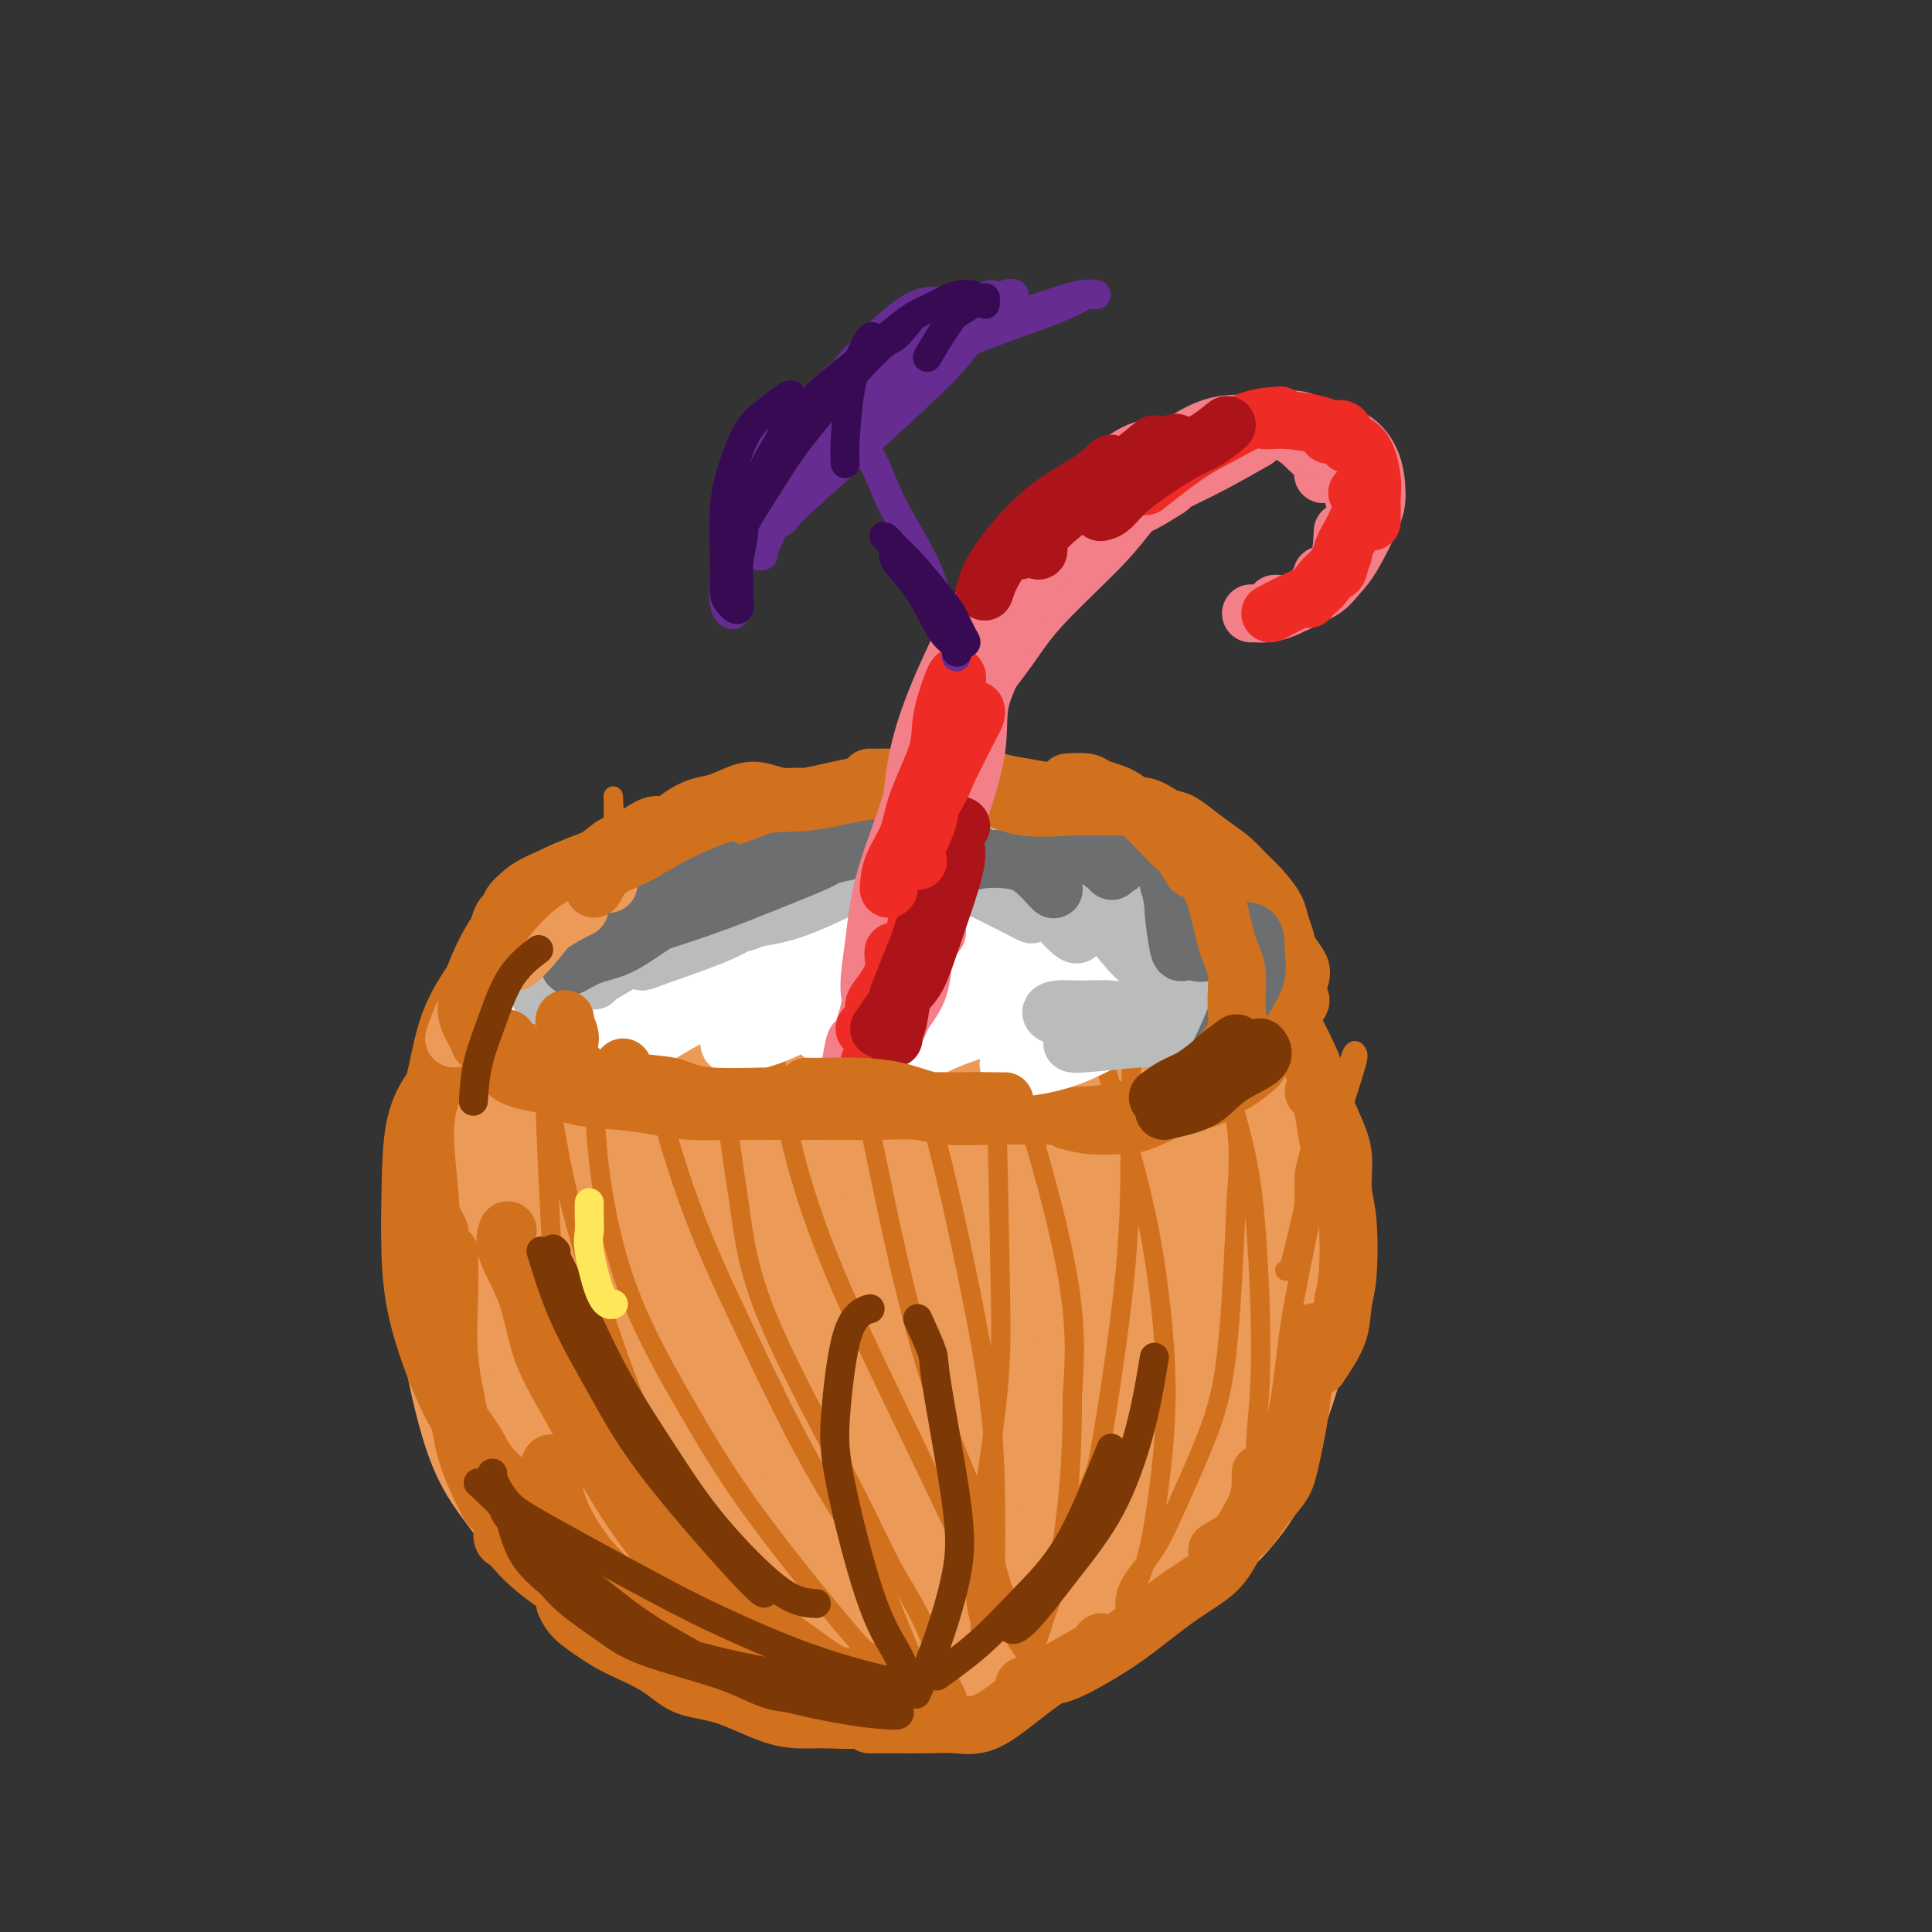 <svg viewBox='0 0 400 400' version='1.1' xmlns='http://www.w3.org/2000/svg' xmlns:xlink='http://www.w3.org/1999/xlink'><rect x="0" y="0" width="400" height="400" fill="#333333" stroke="none"/><g fill='none' stroke='#EC9A57' stroke-width='28' stroke-linecap='round' stroke-linejoin='round'><path d='M110,214c-2.099,0.193 -4.197,0.386 -5,1c-0.803,0.614 -0.310,1.649 -1,3c-0.690,1.351 -2.563,3.020 -4,6c-1.437,2.980 -2.438,7.273 -3,12c-0.562,4.727 -0.684,9.890 -1,15c-0.316,5.110 -0.827,10.168 0,18c0.827,7.832 2.992,18.438 5,25c2.008,6.562 3.858,9.079 6,12c2.142,2.921 4.574,6.247 7,8c2.426,1.753 4.845,1.934 6,2c1.155,0.066 1.044,0.019 1,0c-0.044,-0.019 -0.022,-0.009 0,0'/><path d='M119,199c-1.520,1.342 -3.040,2.685 -4,4c-0.960,1.315 -1.359,2.603 -3,6c-1.641,3.397 -4.524,8.902 -6,13c-1.476,4.098 -1.545,6.787 -2,11c-0.455,4.213 -1.297,9.948 -2,15c-0.703,5.052 -1.268,9.420 -1,17c0.268,7.580 1.370,18.373 3,25c1.630,6.627 3.789,9.088 7,13c3.211,3.912 7.476,9.276 11,13c3.524,3.724 6.308,5.810 12,10c5.692,4.190 14.292,10.485 20,14c5.708,3.515 8.524,4.251 12,5c3.476,0.749 7.612,1.510 12,2c4.388,0.490 9.028,0.709 11,0c1.972,-0.709 1.278,-2.345 1,-3c-0.278,-0.655 -0.139,-0.327 0,0'/><path d='M121,310c1.691,3.452 3.382,6.903 5,10c1.618,3.097 3.163,5.839 8,9c4.837,3.161 12.964,6.740 19,9c6.036,2.260 9.979,3.201 15,4c5.021,0.799 11.119,1.457 16,2c4.881,0.543 8.546,0.971 12,1c3.454,0.029 6.696,-0.341 11,-2c4.304,-1.659 9.671,-4.606 14,-7c4.329,-2.394 7.622,-4.235 11,-7c3.378,-2.765 6.842,-6.454 10,-9c3.158,-2.546 6.012,-3.951 9,-7c2.988,-3.049 6.112,-7.744 7,-10c0.888,-2.256 -0.461,-2.073 -1,-2c-0.539,0.073 -0.270,0.037 0,0'/><path d='M223,330c1.720,-0.184 3.440,-0.368 5,-1c1.560,-0.632 2.962,-1.711 6,-4c3.038,-2.289 7.714,-5.786 11,-9c3.286,-3.214 5.181,-6.144 7,-9c1.819,-2.856 3.562,-5.638 5,-8c1.438,-2.362 2.572,-4.304 4,-8c1.428,-3.696 3.149,-9.146 4,-13c0.851,-3.854 0.830,-6.111 1,-9c0.170,-2.889 0.529,-6.409 1,-10c0.471,-3.591 1.054,-7.251 1,-12c-0.054,-4.749 -0.745,-10.586 -1,-13c-0.255,-2.414 -0.073,-1.404 0,-1c0.073,0.404 0.036,0.202 0,0'/><path d='M261,272c0.867,-1.774 1.735,-3.547 2,-5c0.265,-1.453 -0.071,-2.585 0,-3c0.071,-0.415 0.550,-0.114 1,-2c0.450,-1.886 0.872,-5.960 1,-9c0.128,-3.040 -0.039,-5.048 0,-7c0.039,-1.952 0.285,-3.850 0,-6c-0.285,-2.150 -1.099,-4.553 -2,-7c-0.901,-2.447 -1.888,-4.940 -4,-9c-2.112,-4.060 -5.350,-9.688 -8,-13c-2.650,-3.312 -4.712,-4.309 -7,-6c-2.288,-1.691 -4.801,-4.077 -7,-6c-2.199,-1.923 -4.084,-3.383 -7,-5c-2.916,-1.617 -6.862,-3.393 -10,-5c-3.138,-1.607 -5.468,-3.047 -8,-4c-2.532,-0.953 -5.266,-1.419 -8,-2c-2.734,-0.581 -5.467,-1.278 -9,-2c-3.533,-0.722 -7.865,-1.471 -11,-2c-3.135,-0.529 -5.071,-0.839 -7,-1c-1.929,-0.161 -3.850,-0.174 -6,0c-2.150,0.174 -4.530,0.534 -7,1c-2.470,0.466 -5.032,1.039 -9,3c-3.968,1.961 -9.344,5.311 -13,8c-3.656,2.689 -5.592,4.716 -8,7c-2.408,2.284 -5.289,4.824 -8,7c-2.711,2.176 -5.254,3.987 -8,9c-2.746,5.013 -5.695,13.228 -7,19c-1.305,5.772 -0.966,9.102 -1,14c-0.034,4.898 -0.442,11.364 0,17c0.442,5.636 1.734,10.440 4,15c2.266,4.560 5.504,8.874 11,14c5.496,5.126 13.248,11.063 21,17'/><path d='M146,309c8.054,6.106 12.188,5.871 18,7c5.812,1.129 13.302,3.622 19,5c5.698,1.378 9.606,1.640 16,1c6.394,-0.640 15.275,-2.184 21,-4c5.725,-1.816 8.295,-3.905 11,-7c2.705,-3.095 5.547,-7.196 8,-11c2.453,-3.804 4.518,-7.313 6,-11c1.482,-3.687 2.382,-7.553 3,-13c0.618,-5.447 0.953,-12.474 1,-18c0.047,-5.526 -0.196,-9.550 -2,-14c-1.804,-4.450 -5.171,-9.325 -8,-14c-2.829,-4.675 -5.120,-9.150 -11,-15c-5.880,-5.850 -15.350,-13.075 -22,-17c-6.650,-3.925 -10.481,-4.552 -15,-5c-4.519,-0.448 -9.726,-0.719 -15,0c-5.274,0.719 -10.614,2.429 -15,4c-4.386,1.571 -7.818,3.004 -13,7c-5.182,3.996 -12.113,10.554 -16,16c-3.887,5.446 -4.731,9.779 -6,15c-1.269,5.221 -2.961,11.332 -4,17c-1.039,5.668 -1.423,10.895 1,18c2.423,7.105 7.652,16.089 13,22c5.348,5.911 10.816,8.750 17,11c6.184,2.250 13.084,3.910 20,5c6.916,1.090 13.848,1.611 19,2c5.152,0.389 8.524,0.646 15,-3c6.476,-3.646 16.056,-11.195 22,-17c5.944,-5.805 8.253,-9.865 10,-15c1.747,-5.135 2.932,-11.344 4,-17c1.068,-5.656 2.019,-10.759 -1,-18c-3.019,-7.241 -10.010,-16.621 -17,-26'/><path d='M225,214c-5.405,-6.262 -10.417,-8.915 -16,-11c-5.583,-2.085 -11.738,-3.600 -18,-4c-6.262,-0.400 -12.631,0.316 -19,2c-6.369,1.684 -12.737,4.335 -18,7c-5.263,2.665 -9.421,5.345 -14,12c-4.579,6.655 -9.578,17.286 -11,25c-1.422,7.714 0.733,12.510 3,18c2.267,5.490 4.646,11.674 12,18c7.354,6.326 19.684,12.793 28,16c8.316,3.207 12.619,3.154 18,3c5.381,-0.154 11.840,-0.409 17,-2c5.160,-1.591 9.023,-4.519 12,-8c2.977,-3.481 5.069,-7.514 7,-11c1.931,-3.486 3.699,-6.426 2,-13c-1.699,-6.574 -6.867,-16.781 -12,-23c-5.133,-6.219 -10.232,-8.448 -15,-11c-4.768,-2.552 -9.206,-5.427 -16,-6c-6.794,-0.573 -15.946,1.155 -22,4c-6.054,2.845 -9.012,6.806 -11,11c-1.988,4.194 -3.008,8.622 -3,14c0.008,5.378 1.043,11.706 3,17c1.957,5.294 4.835,9.554 11,13c6.165,3.446 15.616,6.079 22,7c6.384,0.921 9.701,0.131 13,-2c3.299,-2.131 6.579,-5.603 10,-9c3.421,-3.397 6.983,-6.720 8,-13c1.017,-6.280 -0.509,-15.517 -3,-22c-2.491,-6.483 -5.946,-10.212 -10,-13c-4.054,-2.788 -8.707,-4.635 -13,-6c-4.293,-1.365 -8.227,-2.247 -12,-1c-3.773,1.247 -7.387,4.624 -11,8'/><path d='M167,234c-3.913,5.312 -8.194,14.591 -10,21c-1.806,6.409 -1.137,9.949 1,13c2.137,3.051 5.743,5.615 9,8c3.257,2.385 6.167,4.591 11,5c4.833,0.409 11.591,-0.979 16,-3c4.409,-2.021 6.470,-4.675 8,-8c1.530,-3.325 2.531,-7.321 3,-12c0.469,-4.679 0.408,-10.043 -1,-15c-1.408,-4.957 -4.163,-9.509 -7,-13c-2.837,-3.491 -5.756,-5.922 -10,-7c-4.244,-1.078 -9.813,-0.804 -13,1c-3.187,1.804 -3.993,5.137 -5,9c-1.007,3.863 -2.215,8.254 -1,15c1.215,6.746 4.854,15.845 8,21c3.146,5.155 5.801,6.365 8,7c2.199,0.635 3.944,0.695 6,0c2.056,-0.695 4.424,-2.146 6,-5c1.576,-2.854 2.360,-7.112 3,-12c0.640,-4.888 1.135,-10.408 0,-17c-1.135,-6.592 -3.899,-14.257 -6,-18c-2.101,-3.743 -3.538,-3.562 -5,-4c-1.462,-0.438 -2.947,-1.493 -5,1c-2.053,2.493 -4.673,8.536 -6,14c-1.327,5.464 -1.362,10.350 -1,15c0.362,4.650 1.119,9.063 2,13c0.881,3.937 1.884,7.399 3,9c1.116,1.601 2.343,1.341 4,1c1.657,-0.341 3.743,-0.761 7,-5c3.257,-4.239 7.685,-12.295 10,-19c2.315,-6.705 2.519,-12.059 3,-16c0.481,-3.941 1.241,-6.471 2,-9'/><path d='M207,224c0.669,-4.094 -0.159,-1.828 -1,0c-0.841,1.828 -1.696,3.219 -3,6c-1.304,2.781 -3.057,6.951 -5,11c-1.943,4.049 -4.077,7.977 -6,11c-1.923,3.023 -3.637,5.139 -5,7c-1.363,1.861 -2.376,3.466 -2,2c0.376,-1.466 2.139,-6.001 4,-11c1.861,-4.999 3.819,-10.460 6,-15c2.181,-4.540 4.585,-8.159 6,-10c1.415,-1.841 1.842,-1.903 2,0c0.158,1.903 0.046,5.770 -1,10c-1.046,4.230 -3.026,8.821 -5,13c-1.974,4.179 -3.941,7.945 -7,14c-3.059,6.055 -7.208,14.399 -9,18c-1.792,3.601 -1.226,2.457 -1,2c0.226,-0.457 0.113,-0.229 0,0'/></g>
<g fill='none' stroke='#D2711D' stroke-width='12' stroke-linecap='round' stroke-linejoin='round'><path d='M105,314c-0.528,1.580 -1.056,3.160 -1,4c0.056,0.840 0.698,0.940 1,1c0.302,0.060 0.266,0.081 1,1c0.734,0.919 2.238,2.735 5,5c2.762,2.265 6.782,4.979 10,7c3.218,2.021 5.633,3.351 8,5c2.367,1.649 4.687,3.619 7,5c2.313,1.381 4.620,2.174 7,3c2.380,0.826 4.833,1.684 6,2c1.167,0.316 1.048,0.090 1,0c-0.048,-0.090 -0.024,-0.045 0,0'/><path d='M117,332c0.489,0.995 0.977,1.990 2,3c1.023,1.010 2.579,2.036 4,3c1.421,0.964 2.706,1.866 5,3c2.294,1.134 5.596,2.500 8,4c2.404,1.500 3.908,3.134 6,4c2.092,0.866 4.771,0.965 8,2c3.229,1.035 7.009,3.006 10,4c2.991,0.994 5.194,1.012 7,1c1.806,-0.012 3.216,-0.055 5,0c1.784,0.055 3.942,0.207 5,0c1.058,-0.207 1.017,-0.773 1,-1c-0.017,-0.227 -0.008,-0.113 0,0'/><path d='M108,315c-1.465,-0.168 -2.930,-0.335 -4,-1c-1.070,-0.665 -1.744,-1.827 -2,-2c-0.256,-0.173 -0.093,0.642 -1,-1c-0.907,-1.642 -2.884,-5.740 -4,-9c-1.116,-3.260 -1.371,-5.680 -2,-9c-0.629,-3.320 -1.633,-7.539 -2,-12c-0.367,-4.461 -0.099,-9.162 0,-13c0.099,-3.838 0.028,-6.811 0,-8c-0.028,-1.189 -0.014,-0.595 0,0'/><path d='M105,307c-1.458,-1.261 -2.916,-2.522 -4,-4c-1.084,-1.478 -1.793,-3.172 -3,-5c-1.207,-1.828 -2.911,-3.789 -5,-8c-2.089,-4.211 -4.564,-10.673 -6,-16c-1.436,-5.327 -1.835,-9.518 -2,-14c-0.165,-4.482 -0.097,-9.253 0,-14c0.097,-4.747 0.222,-9.468 1,-13c0.778,-3.532 2.210,-5.874 3,-7c0.790,-1.126 0.940,-1.036 1,-1c0.060,0.036 0.030,0.018 0,0'/><path d='M91,255c-0.888,-1.716 -1.776,-3.431 -2,-4c-0.224,-0.569 0.216,0.009 0,-3c-0.216,-3.009 -1.087,-9.603 -1,-14c0.087,-4.397 1.134,-6.596 2,-10c0.866,-3.404 1.553,-8.011 3,-12c1.447,-3.989 3.656,-7.358 7,-12c3.344,-4.642 7.823,-10.558 10,-13c2.177,-2.442 2.050,-1.412 2,-1c-0.050,0.412 -0.025,0.206 0,0'/><path d='M101,197c1.482,-1.911 2.965,-3.822 5,-6c2.035,-2.178 4.623,-4.622 8,-7c3.377,-2.378 7.544,-4.689 13,-7c5.456,-2.311 12.200,-4.622 16,-6c3.800,-1.378 4.657,-1.822 5,-2c0.343,-0.178 0.171,-0.089 0,0'/><path d='M136,177c2.160,-1.731 4.321,-3.462 7,-5c2.679,-1.538 5.878,-2.881 10,-4c4.122,-1.119 9.168,-2.012 14,-3c4.832,-0.988 9.450,-2.069 14,-3c4.550,-0.931 9.033,-1.712 12,-2c2.967,-0.288 4.419,-0.082 5,0c0.581,0.082 0.290,0.041 0,0'/><path d='M174,166c2.148,-0.881 4.295,-1.762 6,-2c1.705,-0.238 2.967,0.168 5,0c2.033,-0.168 4.838,-0.910 10,0c5.162,0.910 12.683,3.473 18,5c5.317,1.527 8.430,2.017 12,3c3.570,0.983 7.596,2.459 11,4c3.404,1.541 6.186,3.146 8,4c1.814,0.854 2.661,0.958 3,1c0.339,0.042 0.169,0.021 0,0'/><path d='M210,169c2.660,1.156 5.321,2.312 7,3c1.679,0.688 2.377,0.907 5,2c2.623,1.093 7.172,3.059 11,5c3.828,1.941 6.935,3.858 10,6c3.065,2.142 6.089,4.508 9,7c2.911,2.492 5.708,5.111 8,8c2.292,2.889 4.079,6.047 5,8c0.921,1.953 0.978,2.701 1,3c0.022,0.299 0.011,0.150 0,0'/><path d='M180,357c1.464,-0.006 2.928,-0.012 5,0c2.072,0.012 4.751,0.043 7,0c2.249,-0.043 4.067,-0.159 6,0c1.933,0.159 3.982,0.592 7,-1c3.018,-1.592 7.005,-5.210 11,-8c3.995,-2.790 7.999,-4.751 10,-6c2.001,-1.249 2.000,-1.785 2,-2c-0.000,-0.215 -0.000,-0.107 0,0'/><path d='M212,349c1.101,-0.307 2.202,-0.614 3,-1c0.798,-0.386 1.292,-0.850 2,-1c0.708,-0.150 1.631,0.016 4,-1c2.369,-1.016 6.183,-3.213 9,-5c2.817,-1.787 4.636,-3.162 7,-5c2.364,-1.838 5.275,-4.138 8,-6c2.725,-1.862 5.266,-3.287 7,-5c1.734,-1.713 2.661,-3.713 4,-6c1.339,-2.287 3.091,-4.860 4,-7c0.909,-2.140 0.976,-3.845 1,-5c0.024,-1.155 0.007,-1.758 0,-2c-0.007,-0.242 -0.003,-0.121 0,0'/><path d='M252,321c2.305,-1.367 4.610,-2.733 6,-4c1.390,-1.267 1.864,-2.434 3,-4c1.136,-1.566 2.934,-3.532 4,-5c1.066,-1.468 1.400,-2.439 2,-5c0.600,-2.561 1.468,-6.711 2,-10c0.532,-3.289 0.730,-5.717 1,-8c0.270,-2.283 0.611,-4.422 1,-6c0.389,-1.578 0.825,-2.594 1,-3c0.175,-0.406 0.087,-0.203 0,0'/><path d='M273,283c1.605,-2.384 3.211,-4.767 4,-7c0.789,-2.233 0.763,-4.315 1,-6c0.237,-1.685 0.737,-2.974 1,-6c0.263,-3.026 0.288,-7.791 0,-11c-0.288,-3.209 -0.889,-4.864 -1,-7c-0.111,-2.136 0.268,-4.755 0,-7c-0.268,-2.245 -1.182,-4.118 -2,-6c-0.818,-1.882 -1.539,-3.772 -2,-5c-0.461,-1.228 -0.663,-1.792 -1,-2c-0.337,-0.208 -0.811,-0.059 -1,0c-0.189,0.059 -0.095,0.030 0,0'/><path d='M275,236c-0.341,-2.095 -0.683,-4.190 -1,-6c-0.317,-1.810 -0.611,-3.336 -1,-5c-0.389,-1.664 -0.875,-3.465 -2,-6c-1.125,-2.535 -2.889,-5.803 -4,-8c-1.111,-2.197 -1.568,-3.322 -2,-4c-0.432,-0.678 -0.838,-0.908 -1,-1c-0.162,-0.092 -0.081,-0.046 0,0'/><path d='M134,334c-3.630,-3.064 -7.260,-6.127 -10,-9c-2.740,-2.873 -4.591,-5.554 -6,-8c-1.409,-2.446 -2.378,-4.656 -3,-7c-0.622,-2.344 -0.898,-4.824 -1,-6c-0.102,-1.176 -0.029,-1.050 0,-1c0.029,0.050 0.015,0.025 0,0'/><path d='M139,329c1.209,1.724 2.418,3.449 4,5c1.582,1.551 3.537,2.929 5,4c1.463,1.071 2.435,1.835 5,3c2.565,1.165 6.723,2.732 10,4c3.277,1.268 5.674,2.238 8,3c2.326,0.762 4.582,1.315 7,2c2.418,0.685 4.999,1.503 7,2c2.001,0.497 3.423,0.672 5,1c1.577,0.328 3.308,0.808 4,1c0.692,0.192 0.346,0.096 0,0'/><path d='M187,348c-1.873,-0.485 -3.746,-0.970 -6,-1c-2.254,-0.030 -4.891,0.395 -7,0c-2.109,-0.395 -3.692,-1.612 -7,-4c-3.308,-2.388 -8.340,-5.948 -12,-9c-3.660,-3.052 -5.947,-5.595 -8,-9c-2.053,-3.405 -3.870,-7.672 -6,-11c-2.130,-3.328 -4.571,-5.717 -7,-9c-2.429,-3.283 -4.846,-7.461 -6,-9c-1.154,-1.539 -1.044,-0.440 -1,0c0.044,0.440 0.022,0.220 0,0'/><path d='M147,330c-2.105,-0.645 -4.209,-1.290 -6,-3c-1.791,-1.710 -3.268,-4.484 -5,-7c-1.732,-2.516 -3.719,-4.774 -7,-10c-3.281,-5.226 -7.856,-13.422 -11,-19c-3.144,-5.578 -4.856,-8.539 -6,-12c-1.144,-3.461 -1.719,-7.423 -3,-11c-1.281,-3.577 -3.268,-6.771 -4,-9c-0.732,-2.229 -0.209,-3.494 0,-4c0.209,-0.506 0.105,-0.253 0,0'/></g>
<g fill='none' stroke='#D2711D' stroke-width='4' stroke-linecap='round' stroke-linejoin='round'><path d='M135,320c-2.447,-3.187 -4.894,-6.373 -6,-8c-1.106,-1.627 -0.871,-1.693 -3,-8c-2.129,-6.307 -6.622,-18.854 -9,-28c-2.378,-9.146 -2.641,-14.892 -3,-22c-0.359,-7.108 -0.814,-15.579 -1,-22c-0.186,-6.421 -0.101,-10.793 1,-16c1.101,-5.207 3.220,-11.248 4,-14c0.780,-2.752 0.223,-2.215 0,-2c-0.223,0.215 -0.111,0.107 0,0'/><path d='M114,197c-0.856,2.178 -1.712,4.357 -2,5c-0.288,0.643 -0.009,-0.249 0,2c0.009,2.249 -0.253,7.639 0,12c0.253,4.361 1.021,7.693 2,13c0.979,5.307 2.167,12.588 4,20c1.833,7.412 4.309,14.956 7,23c2.691,8.044 5.598,16.589 10,26c4.402,9.411 10.301,19.688 13,24c2.699,4.312 2.200,2.661 2,2c-0.200,-0.661 -0.100,-0.330 0,0'/><path d='M180,342c-0.301,0.085 -0.603,0.171 -5,-5c-4.397,-5.171 -12.891,-15.598 -19,-24c-6.109,-8.402 -9.834,-14.777 -14,-22c-4.166,-7.223 -8.773,-15.293 -12,-24c-3.227,-8.707 -5.073,-18.051 -6,-26c-0.927,-7.949 -0.934,-14.505 -1,-23c-0.066,-8.495 -0.189,-18.931 0,-25c0.189,-6.069 0.692,-7.772 1,-10c0.308,-2.228 0.422,-4.982 1,-7c0.578,-2.018 1.619,-3.302 2,-5c0.381,-1.698 0.102,-3.811 0,-5c-0.102,-1.189 -0.027,-1.455 0,-1c0.027,0.455 0.004,1.630 0,2c-0.004,0.370 0.009,-0.067 0,0c-0.009,0.067 -0.040,0.637 0,2c0.040,1.363 0.151,3.521 0,6c-0.151,2.479 -0.564,5.281 0,9c0.564,3.719 2.104,8.357 3,13c0.896,4.643 1.148,9.292 3,18c1.852,8.708 5.304,21.475 9,32c3.696,10.525 7.637,18.806 12,28c4.363,9.194 9.147,19.299 14,28c4.853,8.701 9.773,15.997 13,22c3.227,6.003 4.760,10.712 7,16c2.240,5.288 5.186,11.155 7,14c1.814,2.845 2.496,2.667 3,3c0.504,0.333 0.831,1.178 1,1c0.169,-0.178 0.179,-1.378 0,-3c-0.179,-1.622 -0.548,-3.668 -1,-5c-0.452,-1.332 -0.986,-1.952 -2,-4c-1.014,-2.048 -2.507,-5.524 -4,-9'/><path d='M192,338c-2.221,-5.417 -4.775,-8.960 -7,-13c-2.225,-4.040 -4.121,-8.577 -9,-18c-4.879,-9.423 -12.740,-23.732 -17,-34c-4.260,-10.268 -4.917,-16.494 -6,-24c-1.083,-7.506 -2.591,-16.291 -3,-24c-0.409,-7.709 0.283,-14.344 2,-22c1.717,-7.656 4.461,-16.335 6,-21c1.539,-4.665 1.874,-5.315 2,-6c0.126,-0.685 0.044,-1.404 0,-2c-0.044,-0.596 -0.050,-1.070 0,-1c0.050,0.070 0.154,0.683 0,1c-0.154,0.317 -0.568,0.338 -1,1c-0.432,0.662 -0.881,1.966 -1,4c-0.119,2.034 0.094,4.800 0,7c-0.094,2.200 -0.495,3.835 0,11c0.495,7.165 1.886,19.860 4,31c2.114,11.140 4.951,20.725 9,31c4.049,10.275 9.308,21.240 14,31c4.692,9.760 8.816,18.315 12,25c3.184,6.685 5.429,11.502 8,16c2.571,4.498 5.468,8.679 7,11c1.532,2.321 1.699,2.782 2,3c0.301,0.218 0.737,0.193 1,0c0.263,-0.193 0.353,-0.554 -1,-3c-1.353,-2.446 -4.150,-6.976 -6,-12c-1.850,-5.024 -2.755,-10.541 -5,-17c-2.245,-6.459 -5.831,-13.861 -9,-23c-3.169,-9.139 -5.922,-20.017 -8,-29c-2.078,-8.983 -3.483,-16.072 -6,-28c-2.517,-11.928 -6.148,-28.694 -8,-39c-1.852,-10.306 -1.926,-14.153 -2,-18'/><path d='M170,176c-3.173,-15.175 -3.104,-10.611 -3,-10c0.104,0.611 0.245,-2.730 0,-4c-0.245,-1.270 -0.876,-0.468 -1,0c-0.124,0.468 0.258,0.601 1,2c0.742,1.399 1.845,4.064 3,7c1.155,2.936 2.361,6.141 4,9c1.639,2.859 3.711,5.370 7,14c3.289,8.630 7.796,23.379 11,35c3.204,11.621 5.106,20.114 7,29c1.894,8.886 3.782,18.164 5,26c1.218,7.836 1.767,14.228 2,22c0.233,7.772 0.149,16.924 0,22c-0.149,5.076 -0.363,6.078 -1,7c-0.637,0.922 -1.696,1.765 -2,2c-0.304,0.235 0.146,-0.138 0,-1c-0.146,-0.862 -0.890,-2.214 -1,-6c-0.110,-3.786 0.413,-10.008 1,-15c0.587,-4.992 1.236,-8.756 2,-14c0.764,-5.244 1.642,-11.970 2,-18c0.358,-6.030 0.195,-11.365 0,-22c-0.195,-10.635 -0.424,-26.569 -1,-38c-0.576,-11.431 -1.500,-18.357 -3,-25c-1.500,-6.643 -3.577,-13.002 -5,-17c-1.423,-3.998 -2.193,-5.635 -3,-7c-0.807,-1.365 -1.649,-2.456 -2,-2c-0.351,0.456 -0.209,2.461 0,5c0.209,2.539 0.484,5.614 2,10c1.516,4.386 4.272,10.083 7,16c2.728,5.917 5.427,12.055 9,23c3.573,10.945 8.021,26.699 10,38c1.979,11.301 1.490,18.151 1,25'/><path d='M222,289c0.054,7.939 -0.312,15.288 -1,22c-0.688,6.712 -1.699,12.788 -3,18c-1.301,5.212 -2.891,9.562 -4,13c-1.109,3.438 -1.737,5.965 -2,7c-0.263,1.035 -0.163,0.580 0,-1c0.163,-1.580 0.387,-4.283 1,-6c0.613,-1.717 1.613,-2.449 4,-9c2.387,-6.551 6.159,-18.922 8,-24c1.841,-5.078 1.750,-2.862 3,-10c1.250,-7.138 3.840,-23.631 5,-36c1.160,-12.369 0.889,-20.613 1,-29c0.111,-8.387 0.605,-16.917 0,-27c-0.605,-10.083 -2.310,-21.719 -4,-28c-1.690,-6.281 -3.364,-7.206 -5,-8c-1.636,-0.794 -3.235,-1.456 -4,0c-0.765,1.456 -0.695,5.032 -1,8c-0.305,2.968 -0.983,5.329 1,14c1.983,8.671 6.628,23.651 10,35c3.372,11.349 5.471,19.066 7,27c1.529,7.934 2.488,16.084 3,23c0.512,6.916 0.578,12.599 0,20c-0.578,7.401 -1.801,16.519 -3,22c-1.199,5.481 -2.373,7.323 -3,9c-0.627,1.677 -0.708,3.187 -1,4c-0.292,0.813 -0.795,0.929 -1,0c-0.205,-0.929 -0.112,-2.904 1,-5c1.112,-2.096 3.243,-4.313 5,-7c1.757,-2.687 3.141,-5.844 5,-10c1.859,-4.156 4.193,-9.311 6,-14c1.807,-4.689 3.088,-8.911 4,-17c0.912,-8.089 1.456,-20.044 2,-32'/><path d='M256,248c0.885,-11.275 0.098,-14.963 -1,-20c-1.098,-5.037 -2.508,-11.423 -4,-16c-1.492,-4.577 -3.067,-7.344 -4,-9c-0.933,-1.656 -1.225,-2.201 -1,-1c0.225,1.201 0.965,4.150 2,7c1.035,2.850 2.364,5.602 4,10c1.636,4.398 3.577,10.440 5,16c1.423,5.560 2.327,10.636 3,19c0.673,8.364 1.113,20.014 1,28c-0.113,7.986 -0.781,12.306 -1,16c-0.219,3.694 0.009,6.761 0,9c-0.009,2.239 -0.256,3.649 0,3c0.256,-0.649 1.017,-3.358 2,-7c0.983,-3.642 2.190,-8.219 3,-13c0.810,-4.781 1.223,-9.767 2,-15c0.777,-5.233 1.918,-10.712 3,-16c1.082,-5.288 2.104,-10.384 4,-17c1.896,-6.616 4.668,-14.753 6,-19c1.332,-4.247 1.226,-4.604 1,-5c-0.226,-0.396 -0.572,-0.831 -1,0c-0.428,0.831 -0.937,2.928 -2,5c-1.063,2.072 -2.679,4.117 -4,7c-1.321,2.883 -2.346,6.602 -3,9c-0.654,2.398 -0.935,3.476 -1,5c-0.065,1.524 0.088,3.494 0,5c-0.088,1.506 -0.415,2.548 -1,5c-0.585,2.452 -1.427,6.314 -2,8c-0.573,1.686 -0.878,1.196 -1,1c-0.122,-0.196 -0.061,-0.098 0,0'/></g>
<g fill='none' stroke='#D2711D' stroke-width='12' stroke-linecap='round' stroke-linejoin='round'><path d='M175,166c-0.330,-0.002 -0.661,-0.005 -1,0c-0.339,0.005 -0.687,0.016 -1,0c-0.313,-0.016 -0.590,-0.060 -1,0c-0.410,0.060 -0.954,0.225 -2,0c-1.046,-0.225 -2.593,-0.838 -4,-1c-1.407,-0.162 -2.672,0.127 -4,0c-1.328,-0.127 -2.718,-0.670 -4,-1c-1.282,-0.330 -2.454,-0.448 -4,0c-1.546,0.448 -3.465,1.462 -5,2c-1.535,0.538 -2.687,0.600 -4,1c-1.313,0.400 -2.787,1.138 -4,2c-1.213,0.862 -2.165,1.849 -3,2c-0.835,0.151 -1.553,-0.533 -3,0c-1.447,0.533 -3.623,2.282 -5,3c-1.377,0.718 -1.954,0.405 -3,1c-1.046,0.595 -2.560,2.098 -4,3c-1.440,0.902 -2.805,1.201 -5,2c-2.195,0.799 -5.218,2.096 -7,3c-1.782,0.904 -2.323,1.413 -3,2c-0.677,0.587 -1.491,1.250 -2,2c-0.509,0.750 -0.714,1.587 -1,2c-0.286,0.413 -0.655,0.403 -1,1c-0.345,0.597 -0.667,1.800 -1,3c-0.333,1.200 -0.679,2.397 -1,3c-0.321,0.603 -0.619,0.612 -1,2c-0.381,1.388 -0.844,4.156 -1,6c-0.156,1.844 -0.003,2.766 0,4c0.003,1.234 -0.142,2.781 0,4c0.142,1.219 0.571,2.109 1,3'/><path d='M101,215c-0.042,3.406 0.354,2.422 1,3c0.646,0.578 1.543,2.718 3,4c1.457,1.282 3.476,1.705 5,2c1.524,0.295 2.555,0.461 4,1c1.445,0.539 3.306,1.451 6,2c2.694,0.549 6.221,0.736 9,1c2.779,0.264 4.809,0.607 7,1c2.191,0.393 4.544,0.838 7,1c2.456,0.162 5.017,0.042 8,0c2.983,-0.042 6.389,-0.008 9,0c2.611,0.008 4.426,-0.012 8,0c3.574,0.012 8.906,0.056 13,0c4.094,-0.056 6.948,-0.211 9,0c2.052,0.211 3.302,0.787 6,1c2.698,0.213 6.846,0.064 10,0c3.154,-0.064 5.315,-0.041 8,0c2.685,0.041 5.895,0.100 9,0c3.105,-0.100 6.107,-0.360 9,-1c2.893,-0.640 5.679,-1.661 8,-2c2.321,-0.339 4.177,0.005 6,0c1.823,-0.005 3.612,-0.357 5,-1c1.388,-0.643 2.374,-1.576 3,-2c0.626,-0.424 0.893,-0.339 2,-1c1.107,-0.661 3.056,-2.068 4,-3c0.944,-0.932 0.883,-1.387 1,-2c0.117,-0.613 0.413,-1.383 1,-2c0.587,-0.617 1.467,-1.083 2,-2c0.533,-0.917 0.720,-2.287 1,-3c0.280,-0.713 0.652,-0.769 1,-1c0.348,-0.231 0.671,-0.637 1,-1c0.329,-0.363 0.665,-0.681 1,-1'/><path d='M268,209c2.577,-3.033 0.520,-1.617 0,-2c-0.520,-0.383 0.498,-2.567 1,-4c0.502,-1.433 0.487,-2.115 0,-3c-0.487,-0.885 -1.446,-1.973 -2,-3c-0.554,-1.027 -0.704,-1.993 -1,-3c-0.296,-1.007 -0.739,-2.054 -1,-3c-0.261,-0.946 -0.341,-1.789 -1,-3c-0.659,-1.211 -1.898,-2.789 -3,-4c-1.102,-1.211 -2.066,-2.055 -3,-3c-0.934,-0.945 -1.838,-1.992 -3,-3c-1.162,-1.008 -2.582,-1.977 -4,-3c-1.418,-1.023 -2.833,-2.101 -4,-3c-1.167,-0.899 -2.086,-1.621 -3,-2c-0.914,-0.379 -1.824,-0.416 -3,-1c-1.176,-0.584 -2.617,-1.715 -4,-2c-1.383,-0.285 -2.709,0.275 -5,0c-2.291,-0.275 -5.547,-1.384 -8,-2c-2.453,-0.616 -4.103,-0.739 -6,-1c-1.897,-0.261 -4.040,-0.660 -6,-1c-1.960,-0.340 -3.735,-0.620 -5,-1c-1.265,-0.380 -2.020,-0.858 -3,-1c-0.980,-0.142 -2.186,0.053 -4,0c-1.814,-0.053 -4.236,-0.354 -7,0c-2.764,0.354 -5.869,1.364 -9,2c-3.131,0.636 -6.286,0.900 -11,2c-4.714,1.100 -10.985,3.037 -15,4c-4.015,0.963 -5.773,0.952 -8,2c-2.227,1.048 -4.922,3.157 -6,4c-1.078,0.843 -0.539,0.422 0,0'/></g>
<g fill='none' stroke='#FFFFFF' stroke-width='12' stroke-linecap='round' stroke-linejoin='round'><path d='M117,206c0.408,-1.673 0.815,-3.346 1,-4c0.185,-0.654 0.147,-0.287 1,-1c0.853,-0.713 2.595,-2.504 4,-4c1.405,-1.496 2.472,-2.695 4,-4c1.528,-1.305 3.515,-2.714 4,-3c0.485,-0.286 -0.533,0.552 -1,1c-0.467,0.448 -0.382,0.505 -1,1c-0.618,0.495 -1.940,1.428 -4,3c-2.060,1.572 -4.859,3.782 -7,5c-2.141,1.218 -3.623,1.442 -5,2c-1.377,0.558 -2.648,1.449 -3,2c-0.352,0.551 0.215,0.761 0,1c-0.215,0.239 -1.213,0.507 0,-1c1.213,-1.507 4.639,-4.789 8,-7c3.361,-2.211 6.659,-3.351 9,-5c2.341,-1.649 3.725,-3.808 5,-5c1.275,-1.192 2.443,-1.419 3,-2c0.557,-0.581 0.505,-1.518 0,-1c-0.505,0.518 -1.461,2.489 -3,4c-1.539,1.511 -3.660,2.562 -6,4c-2.340,1.438 -4.899,3.264 -7,5c-2.101,1.736 -3.743,3.382 -6,5c-2.257,1.618 -5.130,3.210 -6,4c-0.870,0.790 0.263,0.779 2,0c1.737,-0.779 4.079,-2.328 7,-4c2.921,-1.672 6.422,-3.469 11,-6c4.578,-2.531 10.232,-5.797 14,-8c3.768,-2.203 5.648,-3.344 7,-4c1.352,-0.656 2.176,-0.828 3,-1'/><path d='M151,183c6.825,-3.452 1.886,-0.582 0,1c-1.886,1.582 -0.719,1.874 -3,4c-2.281,2.126 -8.009,6.084 -12,9c-3.991,2.916 -6.246,4.789 -9,7c-2.754,2.211 -6.008,4.761 -8,6c-1.992,1.239 -2.723,1.168 -2,1c0.723,-0.168 2.899,-0.433 6,-2c3.101,-1.567 7.127,-4.435 11,-7c3.873,-2.565 7.592,-4.828 11,-7c3.408,-2.172 6.504,-4.252 9,-6c2.496,-1.748 4.393,-3.163 6,-4c1.607,-0.837 2.926,-1.094 3,-1c0.074,0.094 -1.096,0.540 -3,2c-1.904,1.460 -4.543,3.933 -7,6c-2.457,2.067 -4.733,3.726 -9,7c-4.267,3.274 -10.526,8.162 -14,11c-3.474,2.838 -4.163,3.624 -5,4c-0.837,0.376 -1.821,0.341 -1,0c0.821,-0.341 3.447,-0.987 6,-2c2.553,-1.013 5.035,-2.394 10,-6c4.965,-3.606 12.415,-9.439 18,-13c5.585,-3.561 9.304,-4.852 12,-6c2.696,-1.148 4.369,-2.155 6,-3c1.631,-0.845 3.220,-1.530 3,-1c-0.220,0.530 -2.248,2.273 -5,4c-2.752,1.727 -6.227,3.438 -10,6c-3.773,2.562 -7.845,5.974 -12,9c-4.155,3.026 -8.392,5.667 -12,8c-3.608,2.333 -6.587,4.359 -9,6c-2.413,1.641 -4.261,2.897 -4,3c0.261,0.103 2.630,-0.949 5,-2'/><path d='M132,217c2.301,-1.329 5.555,-3.653 10,-6c4.445,-2.347 10.081,-4.719 15,-7c4.919,-2.281 9.120,-4.470 15,-8c5.880,-3.530 13.438,-8.399 18,-11c4.562,-2.601 6.129,-2.933 7,-3c0.871,-0.067 1.048,0.132 1,0c-0.048,-0.132 -0.319,-0.594 -3,1c-2.681,1.594 -7.771,5.243 -12,8c-4.229,2.757 -7.598,4.621 -11,7c-3.402,2.379 -6.837,5.272 -10,8c-3.163,2.728 -6.055,5.290 -8,7c-1.945,1.710 -2.943,2.568 -3,3c-0.057,0.432 0.827,0.439 3,0c2.173,-0.439 5.635,-1.326 9,-3c3.365,-1.674 6.634,-4.137 10,-6c3.366,-1.863 6.829,-3.125 12,-6c5.171,-2.875 12.049,-7.363 16,-10c3.951,-2.637 4.976,-3.424 6,-4c1.024,-0.576 2.046,-0.941 2,-1c-0.046,-0.059 -1.159,0.190 -2,1c-0.841,0.810 -1.409,2.182 -5,5c-3.591,2.818 -10.204,7.081 -15,10c-4.796,2.919 -7.774,4.495 -10,6c-2.226,1.505 -3.701,2.938 -5,4c-1.299,1.062 -2.423,1.752 -2,2c0.423,0.248 2.394,0.055 5,-1c2.606,-1.055 5.847,-2.973 10,-5c4.153,-2.027 9.216,-4.162 13,-6c3.784,-1.838 6.288,-3.380 10,-5c3.712,-1.620 8.632,-3.320 11,-4c2.368,-0.680 2.184,-0.340 2,0'/><path d='M221,193c7.147,-2.608 -0.486,1.371 -5,4c-4.514,2.629 -5.908,3.907 -8,6c-2.092,2.093 -4.883,5.000 -10,8c-5.117,3.000 -12.559,6.093 -16,8c-3.441,1.907 -2.882,2.629 -2,3c0.882,0.371 2.086,0.392 5,-1c2.914,-1.392 7.539,-4.195 12,-6c4.461,-1.805 8.758,-2.612 15,-5c6.242,-2.388 14.428,-6.358 19,-8c4.572,-1.642 5.530,-0.955 6,-1c0.470,-0.045 0.454,-0.821 1,-1c0.546,-0.179 1.656,0.238 0,2c-1.656,1.762 -6.076,4.869 -10,7c-3.924,2.131 -7.350,3.285 -10,5c-2.650,1.715 -4.522,3.991 -6,5c-1.478,1.009 -2.560,0.751 -3,1c-0.440,0.249 -0.238,1.005 2,1c2.238,-0.005 6.512,-0.770 10,-2c3.488,-1.230 6.188,-2.925 9,-4c2.812,-1.075 5.735,-1.529 8,-2c2.265,-0.471 3.874,-0.960 5,-1c1.126,-0.040 1.771,0.368 2,1c0.229,0.632 0.042,1.487 0,2c-0.042,0.513 0.061,0.686 0,1c-0.061,0.314 -0.287,0.771 0,1c0.287,0.229 1.086,0.229 2,0c0.914,-0.229 1.944,-0.689 3,-1c1.056,-0.311 2.139,-0.475 3,-1c0.861,-0.525 1.501,-1.411 2,-2c0.499,-0.589 0.857,-0.883 1,-2c0.143,-1.117 0.072,-3.059 0,-5'/><path d='M256,206c0.287,-1.705 0.504,-2.466 0,-4c-0.504,-1.534 -1.730,-3.839 -3,-6c-1.270,-2.161 -2.584,-4.176 -4,-6c-1.416,-1.824 -2.935,-3.456 -5,-6c-2.065,-2.544 -4.678,-6.000 -7,-8c-2.322,-2.000 -4.354,-2.542 -7,-3c-2.646,-0.458 -5.905,-0.830 -9,-1c-3.095,-0.170 -6.026,-0.136 -11,0c-4.974,0.136 -11.990,0.376 -17,1c-5.010,0.624 -8.012,1.631 -11,2c-2.988,0.369 -5.961,0.098 -8,0c-2.039,-0.098 -3.142,-0.023 -4,0c-0.858,0.023 -1.470,-0.004 -2,0c-0.530,0.004 -0.979,0.040 -1,0c-0.021,-0.040 0.386,-0.155 1,0c0.614,0.155 1.434,0.580 2,1c0.566,0.420 0.876,0.834 1,1c0.124,0.166 0.062,0.083 0,0'/><path d='M192,183c1.061,0.464 2.122,0.928 3,1c0.878,0.072 1.573,-0.248 3,0c1.427,0.248 3.587,1.065 6,2c2.413,0.935 5.078,1.987 8,3c2.922,1.013 6.101,1.986 9,3c2.899,1.014 5.517,2.068 8,3c2.483,0.932 4.831,1.742 6,2c1.169,0.258 1.160,-0.034 1,0c-0.160,0.034 -0.470,0.395 -1,0c-0.530,-0.395 -1.278,-1.547 -4,-3c-2.722,-1.453 -7.416,-3.209 -11,-5c-3.584,-1.791 -6.059,-3.618 -9,-5c-2.941,-1.382 -6.349,-2.318 -9,-3c-2.651,-0.682 -4.545,-1.110 -6,-2c-1.455,-0.890 -2.473,-2.242 -3,-3c-0.527,-0.758 -0.565,-0.922 1,-1c1.565,-0.078 4.733,-0.070 8,0c3.267,0.070 6.631,0.201 10,1c3.369,0.799 6.741,2.264 11,4c4.259,1.736 9.406,3.743 12,5c2.594,1.257 2.636,1.764 3,2c0.364,0.236 1.051,0.200 1,0c-0.051,-0.200 -0.838,-0.564 -2,-1c-1.162,-0.436 -2.698,-0.945 -6,-2c-3.302,-1.055 -8.371,-2.656 -12,-4c-3.629,-1.344 -5.818,-2.433 -8,-3c-2.182,-0.567 -4.357,-0.614 -6,-1c-1.643,-0.386 -2.755,-1.110 -3,-1c-0.245,0.110 0.378,1.055 1,2'/><path d='M203,177c-4.084,-0.479 3.207,3.322 7,6c3.793,2.678 4.089,4.233 6,7c1.911,2.767 5.438,6.745 7,9c1.562,2.255 1.161,2.787 1,3c-0.161,0.213 -0.080,0.106 0,0'/></g>
<g fill='none' stroke='#BABBBB' stroke-width='12' stroke-linecap='round' stroke-linejoin='round'><path d='M123,203c-0.466,-0.003 -0.932,-0.005 -1,0c-0.068,0.005 0.262,0.018 1,-1c0.738,-1.018 1.882,-3.067 4,-5c2.118,-1.933 5.208,-3.752 7,-5c1.792,-1.248 2.286,-1.926 2,-2c-0.286,-0.074 -1.351,0.457 -2,1c-0.649,0.543 -0.881,1.097 -2,2c-1.119,0.903 -3.127,2.154 -6,4c-2.873,1.846 -6.613,4.286 -9,6c-2.387,1.714 -3.421,2.700 -4,3c-0.579,0.300 -0.703,-0.088 -1,0c-0.297,0.088 -0.766,0.650 2,-1c2.766,-1.650 8.768,-5.512 13,-8c4.232,-2.488 6.692,-3.601 9,-5c2.308,-1.399 4.462,-3.085 6,-4c1.538,-0.915 2.461,-1.060 3,-1c0.539,0.060 0.694,0.324 0,1c-0.694,0.676 -2.236,1.764 -4,3c-1.764,1.236 -3.751,2.621 -6,4c-2.249,1.379 -4.762,2.751 -7,4c-2.238,1.249 -4.202,2.375 -5,3c-0.798,0.625 -0.431,0.749 1,0c1.431,-0.749 3.926,-2.370 7,-4c3.074,-1.630 6.726,-3.269 10,-5c3.274,-1.731 6.170,-3.555 9,-5c2.830,-1.445 5.594,-2.511 8,-3c2.406,-0.489 4.456,-0.401 5,0c0.544,0.401 -0.416,1.115 -2,2c-1.584,0.885 -3.792,1.943 -6,3'/><path d='M155,190c-2.437,1.459 -4.529,2.606 -8,4c-3.471,1.394 -8.320,3.036 -11,4c-2.680,0.964 -3.190,1.251 -3,1c0.190,-0.251 1.080,-1.038 3,-2c1.920,-0.962 4.869,-2.098 8,-4c3.131,-1.902 6.443,-4.571 12,-7c5.557,-2.429 13.360,-4.620 18,-6c4.640,-1.380 6.117,-1.950 7,-2c0.883,-0.050 1.173,0.422 1,1c-0.173,0.578 -0.807,1.264 -4,3c-3.193,1.736 -8.945,4.522 -13,6c-4.055,1.478 -6.414,1.647 -8,2c-1.586,0.353 -2.397,0.889 -3,1c-0.603,0.111 -0.996,-0.205 0,-1c0.996,-0.795 3.380,-2.071 8,-4c4.620,-1.929 11.476,-4.510 16,-6c4.524,-1.490 6.716,-1.888 9,-2c2.284,-0.112 4.658,0.061 6,0c1.342,-0.061 1.651,-0.356 1,0c-0.651,0.356 -2.262,1.361 -4,2c-1.738,0.639 -3.604,0.910 -6,1c-2.396,0.090 -5.323,-0.002 -7,0c-1.677,0.002 -2.103,0.097 -3,0c-0.897,-0.097 -2.264,-0.387 -1,-1c1.264,-0.613 5.158,-1.548 8,-2c2.842,-0.452 4.633,-0.423 7,0c2.367,0.423 5.311,1.238 8,2c2.689,0.762 5.123,1.472 8,3c2.877,1.528 6.198,3.873 8,5c1.802,1.127 2.086,1.036 2,1c-0.086,-0.036 -0.543,-0.018 -1,0'/><path d='M213,189c1.958,1.056 -1.646,-0.805 -4,-2c-2.354,-1.195 -3.457,-1.725 -6,-3c-2.543,-1.275 -6.528,-3.294 -9,-5c-2.472,-1.706 -3.433,-3.097 -4,-4c-0.567,-0.903 -0.741,-1.318 -1,-2c-0.259,-0.682 -0.604,-1.630 1,-2c1.604,-0.370 5.157,-0.160 8,1c2.843,1.160 4.976,3.270 7,5c2.024,1.730 3.939,3.080 6,5c2.061,1.920 4.268,4.412 6,6c1.732,1.588 2.991,2.274 4,3c1.009,0.726 1.769,1.492 2,2c0.231,0.508 -0.068,0.757 -1,0c-0.932,-0.757 -2.498,-2.519 -4,-4c-1.502,-1.481 -2.942,-2.680 -5,-5c-2.058,-2.320 -4.735,-5.762 -6,-8c-1.265,-2.238 -1.119,-3.272 -1,-4c0.119,-0.728 0.210,-1.150 1,-1c0.790,0.150 2.277,0.873 4,2c1.723,1.127 3.680,2.660 7,6c3.320,3.340 8.002,8.488 11,12c2.998,3.512 4.311,5.390 6,7c1.689,1.610 3.753,2.953 5,4c1.247,1.047 1.676,1.797 2,2c0.324,0.203 0.543,-0.141 0,-1c-0.543,-0.859 -1.847,-2.232 -3,-4c-1.153,-1.768 -2.154,-3.932 -3,-6c-0.846,-2.068 -1.536,-4.039 -2,-6c-0.464,-1.961 -0.702,-3.913 0,-5c0.702,-1.087 2.343,-1.311 4,0c1.657,1.311 3.328,4.155 5,7'/><path d='M243,189c2.059,2.579 2.707,5.528 3,8c0.293,2.472 0.231,4.467 1,7c0.769,2.533 2.368,5.604 3,7c0.632,1.396 0.295,1.117 0,1c-0.295,-0.117 -0.548,-0.074 -1,0c-0.452,0.074 -1.102,0.178 -2,0c-0.898,-0.178 -2.043,-0.637 -4,-1c-1.957,-0.363 -4.724,-0.630 -7,-1c-2.276,-0.370 -4.060,-0.841 -6,-1c-1.940,-0.159 -4.035,-0.004 -6,0c-1.965,0.004 -3.801,-0.142 -5,0c-1.199,0.142 -1.760,0.572 -1,1c0.760,0.428 2.842,0.854 5,1c2.158,0.146 4.394,0.014 7,0c2.606,-0.014 5.584,0.091 8,0c2.416,-0.091 4.272,-0.378 6,0c1.728,0.378 3.330,1.421 4,2c0.670,0.579 0.408,0.695 0,1c-0.408,0.305 -0.960,0.800 -2,1c-1.040,0.200 -2.566,0.106 -4,0c-1.434,-0.106 -2.776,-0.224 -6,0c-3.224,0.224 -8.329,0.791 -11,1c-2.671,0.209 -2.906,0.060 -3,0c-0.094,-0.060 -0.047,-0.030 0,0'/></g>
<g fill='none' stroke='#6D6E70' stroke-width='12' stroke-linecap='round' stroke-linejoin='round'><path d='M122,197c1.234,-1.158 2.469,-2.316 3,-3c0.531,-0.684 0.360,-0.894 2,-2c1.640,-1.106 5.093,-3.107 8,-5c2.907,-1.893 5.270,-3.676 8,-5c2.730,-1.324 5.828,-2.187 7,-2c1.172,0.187 0.419,1.424 0,2c-0.419,0.576 -0.504,0.490 -3,2c-2.496,1.510 -7.403,4.616 -11,7c-3.597,2.384 -5.884,4.045 -8,5c-2.116,0.955 -4.059,1.204 -6,2c-1.941,0.796 -3.879,2.139 -4,2c-0.121,-0.139 1.574,-1.760 2,-2c0.426,-0.240 -0.416,0.901 3,-1c3.416,-1.901 11.091,-6.844 17,-10c5.909,-3.156 10.052,-4.526 14,-6c3.948,-1.474 7.701,-3.052 11,-4c3.299,-0.948 6.143,-1.265 7,-1c0.857,0.265 -0.272,1.114 -2,2c-1.728,0.886 -4.053,1.811 -7,3c-2.947,1.189 -6.516,2.644 -10,4c-3.484,1.356 -6.883,2.613 -11,4c-4.117,1.387 -8.951,2.905 -10,3c-1.049,0.095 1.688,-1.232 3,-2c1.312,-0.768 1.197,-0.976 3,-2c1.803,-1.024 5.522,-2.863 12,-5c6.478,-2.137 15.716,-4.573 22,-6c6.284,-1.427 9.615,-1.846 13,-2c3.385,-0.154 6.824,-0.044 9,0c2.176,0.044 3.088,0.022 4,0'/><path d='M198,175c4.494,0.161 2.727,1.564 1,3c-1.727,1.436 -3.416,2.906 -5,4c-1.584,1.094 -3.064,1.811 -4,2c-0.936,0.189 -1.326,-0.149 -2,0c-0.674,0.149 -1.630,0.785 -1,0c0.630,-0.785 2.845,-2.992 5,-4c2.155,-1.008 4.250,-0.818 6,-1c1.750,-0.182 3.157,-0.736 5,-1c1.843,-0.264 4.123,-0.237 6,0c1.877,0.237 3.351,0.686 5,2c1.649,1.314 3.474,3.494 4,4c0.526,0.506 -0.248,-0.662 -1,-2c-0.752,-1.338 -1.481,-2.846 -2,-4c-0.519,-1.154 -0.826,-1.956 -1,-3c-0.174,-1.044 -0.215,-2.332 0,-3c0.215,-0.668 0.686,-0.718 1,-1c0.314,-0.282 0.471,-0.797 2,0c1.529,0.797 4.431,2.906 6,4c1.569,1.094 1.807,1.174 3,2c1.193,0.826 3.342,2.397 4,3c0.658,0.603 -0.175,0.237 0,0c0.175,-0.237 1.359,-0.346 2,-1c0.641,-0.654 0.738,-1.852 1,-3c0.262,-1.148 0.690,-2.245 1,-3c0.310,-0.755 0.503,-1.169 1,-2c0.497,-0.831 1.298,-2.078 2,-2c0.702,0.078 1.304,1.483 2,3c0.696,1.517 1.484,3.148 2,5c0.516,1.852 0.758,3.926 1,6'/><path d='M242,183c0.950,3.117 0.823,3.910 1,6c0.177,2.090 0.656,5.479 1,7c0.344,1.521 0.551,1.175 1,1c0.449,-0.175 1.139,-0.180 2,0c0.861,0.180 1.893,0.543 3,0c1.107,-0.543 2.289,-1.992 4,-3c1.711,-1.008 3.950,-1.573 5,-1c1.050,0.573 0.909,2.286 1,4c0.091,1.714 0.413,3.430 0,5c-0.413,1.570 -1.561,2.995 -3,6c-1.439,3.005 -3.169,7.589 -5,11c-1.831,3.411 -3.762,5.649 -5,7c-1.238,1.351 -1.782,1.815 -2,2c-0.218,0.185 -0.109,0.093 0,0'/></g>
<g fill='none' stroke='#EC9A57' stroke-width='12' stroke-linecap='round' stroke-linejoin='round'><path d='M94,215c1.245,-3.363 2.490,-6.726 4,-9c1.510,-2.274 3.284,-3.461 5,-5c1.716,-1.539 3.374,-3.432 5,-5c1.626,-1.568 3.219,-2.812 5,-4c1.781,-1.188 3.749,-2.320 5,-3c1.251,-0.680 1.786,-0.909 2,-1c0.214,-0.091 0.107,-0.046 0,0'/><path d='M107,199c0.748,-0.619 1.497,-1.238 3,-3c1.503,-1.762 3.762,-4.668 6,-7c2.238,-2.332 4.456,-4.089 6,-5c1.544,-0.911 2.416,-0.976 3,-1c0.584,-0.024 0.881,-0.007 1,0c0.119,0.007 0.059,0.003 0,0'/></g>
<g fill='none' stroke='#D2711D' stroke-width='12' stroke-linecap='round' stroke-linejoin='round'><path d='M105,215c-2.056,0.441 -4.112,0.883 -5,1c-0.888,0.117 -0.607,-0.090 -1,-1c-0.393,-0.910 -1.461,-2.523 -2,-4c-0.539,-1.477 -0.549,-2.820 0,-5c0.549,-2.180 1.656,-5.198 3,-8c1.344,-2.802 2.924,-5.388 5,-8c2.076,-2.612 4.647,-5.250 7,-7c2.353,-1.750 4.486,-2.614 8,-4c3.514,-1.386 8.408,-3.296 11,-4c2.592,-0.704 2.884,-0.201 3,0c0.116,0.201 0.058,0.101 0,0'/><path d='M123,184c0.769,-1.463 1.538,-2.926 3,-4c1.462,-1.074 3.617,-1.758 6,-3c2.383,-1.242 4.992,-3.040 9,-5c4.008,-1.960 9.414,-4.080 14,-5c4.586,-0.920 8.353,-0.639 12,-1c3.647,-0.361 7.173,-1.365 11,-2c3.827,-0.635 7.953,-0.902 10,-1c2.047,-0.098 2.013,-0.028 2,0c-0.013,0.028 -0.007,0.014 0,0'/><path d='M180,161c2.107,-0.018 4.215,-0.036 6,0c1.785,0.036 3.248,0.125 4,0c0.752,-0.125 0.793,-0.464 3,0c2.207,0.464 6.579,1.732 10,3c3.421,1.268 5.890,2.536 9,3c3.110,0.464 6.861,0.124 10,0c3.139,-0.124 5.666,-0.033 8,0c2.334,0.033 4.475,0.009 5,0c0.525,-0.009 -0.564,-0.003 -1,0c-0.436,0.003 -0.218,0.001 0,0'/><path d='M221,162c1.528,-0.093 3.056,-0.187 4,0c0.944,0.187 1.302,0.653 2,1c0.698,0.347 1.734,0.573 3,1c1.266,0.427 2.761,1.053 5,3c2.239,1.947 5.223,5.215 7,7c1.777,1.785 2.346,2.086 3,3c0.654,0.914 1.392,2.441 2,3c0.608,0.559 1.087,0.151 1,0c-0.087,-0.151 -0.739,-0.043 -1,0c-0.261,0.043 -0.130,0.022 0,0'/><path d='M248,178c0.663,1.328 1.326,2.657 2,4c0.674,1.343 1.359,2.701 2,5c0.641,2.299 1.238,5.540 2,8c0.762,2.460 1.690,4.140 2,6c0.310,1.860 0.003,3.900 0,6c-0.003,2.100 0.297,4.262 0,6c-0.297,1.738 -1.190,3.054 -3,5c-1.810,1.946 -4.537,4.522 -6,6c-1.463,1.478 -1.663,1.860 -2,2c-0.337,0.140 -0.811,0.040 -1,0c-0.189,-0.040 -0.095,-0.020 0,0'/></g>
<g fill='none' stroke='#F37F89' stroke-width='12' stroke-linecap='round' stroke-linejoin='round'><path d='M176,221c0.368,-2.147 0.736,-4.293 1,-5c0.264,-0.707 0.425,0.027 1,-1c0.575,-1.027 1.566,-3.813 2,-6c0.434,-2.187 0.313,-3.774 1,-8c0.688,-4.226 2.184,-11.092 3,-15c0.816,-3.908 0.950,-4.860 1,-6c0.050,-1.140 0.014,-2.469 0,-3c-0.014,-0.531 -0.007,-0.266 0,0'/><path d='M181,209c-0.508,-1.364 -1.016,-2.728 -1,-5c0.016,-2.272 0.555,-5.450 1,-9c0.445,-3.550 0.795,-7.470 2,-12c1.205,-4.530 3.265,-9.670 5,-15c1.735,-5.330 3.145,-10.851 5,-15c1.855,-4.149 4.153,-6.925 5,-9c0.847,-2.075 0.242,-3.450 0,-4c-0.242,-0.550 -0.121,-0.275 0,0'/><path d='M189,183c-0.400,-3.057 -0.800,-6.113 -1,-8c-0.200,-1.887 -0.199,-2.603 0,-4c0.199,-1.397 0.598,-3.474 1,-7c0.402,-3.526 0.809,-8.500 4,-17c3.191,-8.500 9.167,-20.526 14,-28c4.833,-7.474 8.522,-10.395 13,-14c4.478,-3.605 9.744,-7.894 13,-10c3.256,-2.106 4.502,-2.030 5,-2c0.498,0.030 0.249,0.015 0,0'/><path d='M221,118c0.183,-1.169 0.366,-2.339 0,-3c-0.366,-0.661 -1.281,-0.814 1,-4c2.281,-3.186 7.758,-9.405 12,-13c4.242,-3.595 7.249,-4.565 10,-6c2.751,-1.435 5.245,-3.333 9,-4c3.755,-0.667 8.771,-0.101 12,1c3.229,1.101 4.670,2.738 6,4c1.330,1.262 2.551,2.147 3,3c0.449,0.853 0.128,1.672 0,2c-0.128,0.328 -0.064,0.164 0,0'/><path d='M257,91c2.222,-1.600 4.443,-3.199 7,-3c2.557,0.199 5.449,2.198 8,4c2.551,1.802 4.760,3.407 6,5c1.240,1.593 1.512,3.173 2,5c0.488,1.827 1.192,3.901 1,6c-0.192,2.099 -1.281,4.223 -2,6c-0.719,1.777 -1.069,3.208 -2,4c-0.931,0.792 -2.443,0.944 -3,1c-0.557,0.056 -0.159,0.016 0,0c0.159,-0.016 0.080,-0.008 0,0'/><path d='M278,110c-0.141,2.688 -0.282,5.375 -1,7c-0.718,1.625 -2.013,2.187 -3,3c-0.987,0.813 -1.666,1.878 -3,3c-1.334,1.122 -3.324,2.301 -5,3c-1.676,0.699 -3.037,0.919 -4,1c-0.963,0.081 -1.529,0.022 -2,0c-0.471,-0.022 -0.849,-0.006 -1,0c-0.151,0.006 -0.076,0.003 0,0'/><path d='M264,125c1.565,0.072 3.131,0.145 4,0c0.869,-0.145 1.042,-0.506 2,-1c0.958,-0.494 2.702,-1.120 4,-2c1.298,-0.880 2.151,-2.015 3,-3c0.849,-0.985 1.696,-1.818 3,-4c1.304,-2.182 3.067,-5.711 4,-8c0.933,-2.289 1.037,-3.339 1,-5c-0.037,-1.661 -0.214,-3.933 -1,-6c-0.786,-2.067 -2.182,-3.929 -4,-5c-1.818,-1.071 -4.060,-1.351 -6,-2c-1.940,-0.649 -3.578,-1.666 -5,-2c-1.422,-0.334 -2.629,0.013 -4,0c-1.371,-0.013 -2.908,-0.388 -4,0c-1.092,0.388 -1.741,1.539 -2,2c-0.259,0.461 -0.130,0.230 0,0'/><path d='M260,91c-3.076,1.752 -6.152,3.505 -9,5c-2.848,1.495 -5.468,2.734 -8,4c-2.532,1.266 -4.976,2.560 -9,5c-4.024,2.440 -9.628,6.027 -13,8c-3.372,1.973 -4.512,2.333 -5,3c-0.488,0.667 -0.324,1.641 0,2c0.324,0.359 0.807,0.103 1,0c0.193,-0.103 0.097,-0.051 0,0'/><path d='M242,101c-1.870,1.172 -3.741,2.344 -5,3c-1.259,0.656 -1.907,0.795 -3,2c-1.093,1.205 -2.631,3.475 -6,7c-3.369,3.525 -8.570,8.304 -12,12c-3.430,3.696 -5.087,6.308 -7,9c-1.913,2.692 -4.080,5.464 -6,8c-1.920,2.536 -3.594,4.837 -5,7c-1.406,2.163 -2.545,4.190 -3,5c-0.455,0.810 -0.228,0.405 0,0'/><path d='M216,116c-2.317,3.449 -4.635,6.898 -6,10c-1.365,3.102 -1.779,5.858 -3,9c-1.221,3.142 -3.249,6.669 -4,10c-0.751,3.331 -0.226,6.465 -1,11c-0.774,4.535 -2.848,10.469 -4,14c-1.152,3.531 -1.381,4.658 -2,6c-0.619,1.342 -1.628,2.900 -2,4c-0.372,1.100 -0.106,1.743 0,2c0.106,0.257 0.053,0.129 0,0'/><path d='M196,152c-0.313,0.881 -0.625,1.761 -1,3c-0.375,1.239 -0.812,2.835 -1,5c-0.188,2.165 -0.127,4.899 0,7c0.127,2.101 0.319,3.570 0,7c-0.319,3.430 -1.148,8.821 -2,13c-0.852,4.179 -1.728,7.146 -3,10c-1.272,2.854 -2.941,5.595 -4,8c-1.059,2.405 -1.510,4.474 -2,6c-0.490,1.526 -1.021,2.510 -1,3c0.021,0.490 0.594,0.485 1,0c0.406,-0.485 0.645,-1.450 1,-2c0.355,-0.550 0.826,-0.687 1,-1c0.174,-0.313 0.050,-0.804 0,-1c-0.050,-0.196 -0.025,-0.098 0,0'/><path d='M194,193c-1.277,1.613 -2.553,3.226 -3,4c-0.447,0.774 -0.063,0.709 0,2c0.063,1.291 -0.193,3.939 -1,6c-0.807,2.061 -2.164,3.534 -3,5c-0.836,1.466 -1.151,2.925 -2,4c-0.849,1.075 -2.230,1.765 -3,2c-0.770,0.235 -0.927,0.013 -1,0c-0.073,-0.013 -0.061,0.183 0,0c0.061,-0.183 0.170,-0.744 0,-1c-0.170,-0.256 -0.620,-0.209 -1,0c-0.380,0.209 -0.690,0.578 -1,1c-0.310,0.422 -0.619,0.897 -1,1c-0.381,0.103 -0.833,-0.164 -1,0c-0.167,0.164 -0.048,0.761 0,1c0.048,0.239 0.024,0.119 0,0'/></g>
<g fill='none' stroke='#EE2B24' stroke-width='12' stroke-linecap='round' stroke-linejoin='round'><path d='M179,213c0.890,-1.106 1.779,-2.212 2,-3c0.221,-0.788 -0.228,-1.259 0,-2c0.228,-0.741 1.133,-1.754 2,-3c0.867,-1.246 1.696,-2.726 2,-4c0.304,-1.274 0.082,-2.343 0,-3c-0.082,-0.657 -0.023,-0.902 0,-1c0.023,-0.098 0.012,-0.049 0,0'/><path d='M180,220c0.380,-0.843 0.760,-1.686 1,-2c0.240,-0.314 0.341,-0.099 1,-2c0.659,-1.901 1.875,-5.918 3,-9c1.125,-3.082 2.157,-5.228 3,-8c0.843,-2.772 1.496,-6.169 2,-9c0.504,-2.831 0.858,-5.094 1,-6c0.142,-0.906 0.071,-0.453 0,0'/><path d='M182,217c0.750,-1.968 1.500,-3.935 2,-5c0.500,-1.065 0.751,-1.227 1,-2c0.249,-0.773 0.498,-2.158 1,-4c0.502,-1.842 1.259,-4.140 2,-7c0.741,-2.860 1.467,-6.282 2,-8c0.533,-1.718 0.874,-1.732 1,-2c0.126,-0.268 0.036,-0.791 0,-1c-0.036,-0.209 -0.018,-0.105 0,0'/><path d='M263,127c2.158,-1.141 4.315,-2.281 6,-3c1.685,-0.719 2.896,-1.016 4,-2c1.104,-0.984 2.100,-2.656 3,-4c0.900,-1.344 1.704,-2.362 2,-3c0.296,-0.638 0.085,-0.897 0,-1c-0.085,-0.103 -0.042,-0.052 0,0'/><path d='M271,124c1.482,-2.098 2.965,-4.196 4,-5c1.035,-0.804 1.623,-0.314 2,-1c0.377,-0.686 0.542,-2.548 1,-4c0.458,-1.452 1.208,-2.494 2,-4c0.792,-1.506 1.625,-3.476 2,-5c0.375,-1.524 0.293,-2.603 0,-3c-0.293,-0.397 -0.798,-0.114 -1,0c-0.202,0.114 -0.101,0.057 0,0'/><path d='M284,108c0.009,-1.118 0.017,-2.236 0,-3c-0.017,-0.764 -0.060,-1.175 0,-2c0.060,-0.825 0.223,-2.063 0,-4c-0.223,-1.937 -0.830,-4.571 -2,-6c-1.170,-1.429 -2.901,-1.651 -4,-2c-1.099,-0.349 -1.565,-0.825 -2,-1c-0.435,-0.175 -0.839,-0.050 -1,0c-0.161,0.050 -0.081,0.025 0,0'/><path d='M279,92c-0.247,-1.290 -0.493,-2.580 -1,-3c-0.507,-0.420 -1.274,0.031 -2,0c-0.726,-0.031 -1.410,-0.544 -3,-1c-1.590,-0.456 -4.086,-0.854 -6,-1c-1.914,-0.146 -3.246,-0.039 -4,0c-0.754,0.039 -0.930,0.011 -1,0c-0.070,-0.011 -0.035,-0.006 0,0'/><path d='M265,86c-2.005,0.156 -4.010,0.313 -6,1c-1.990,0.687 -3.967,1.906 -6,3c-2.033,1.094 -4.124,2.064 -7,4c-2.876,1.936 -6.536,4.839 -8,6c-1.464,1.161 -0.732,0.581 0,0'/></g>
<g fill='none' stroke='#AD1419' stroke-width='12' stroke-linecap='round' stroke-linejoin='round'><path d='M182,213c1.834,-2.661 3.668,-5.322 5,-7c1.332,-1.678 2.161,-2.373 3,-4c0.839,-1.627 1.689,-4.187 3,-8c1.311,-3.813 3.083,-8.878 4,-12c0.917,-3.122 0.978,-4.302 1,-5c0.022,-0.698 0.006,-0.914 0,-1c-0.006,-0.086 -0.003,-0.043 0,0'/><path d='M191,193c-0.364,2.283 -0.728,4.566 -1,6c-0.272,1.434 -0.451,2.020 -1,3c-0.549,0.980 -1.468,2.354 -2,4c-0.532,1.646 -0.679,3.565 -1,5c-0.321,1.435 -0.817,2.386 -1,3c-0.183,0.614 -0.052,0.890 0,1c0.052,0.110 0.026,0.055 0,0'/><path d='M186,206c2.136,-5.329 4.271,-10.657 6,-15c1.729,-4.343 3.051,-7.700 4,-11c0.949,-3.300 1.525,-6.542 2,-8c0.475,-1.458 0.850,-1.131 1,-1c0.150,0.131 0.075,0.065 0,0'/><path d='M254,88c-1.340,1.100 -2.680,2.200 -4,3c-1.320,0.800 -2.620,1.300 -4,2c-1.380,0.700 -2.839,1.599 -5,3c-2.161,1.401 -5.022,3.303 -7,5c-1.978,1.697 -3.071,3.188 -4,4c-0.929,0.812 -1.694,0.946 -2,1c-0.306,0.054 -0.153,0.027 0,0'/><path d='M228,104c1.163,-1.359 2.325,-2.718 4,-4c1.675,-1.282 3.861,-2.488 6,-4c2.139,-1.512 4.230,-3.330 5,-4c0.770,-0.670 0.220,-0.191 0,0c-0.220,0.191 -0.110,0.096 0,0'/><path d='M239,92c-1.608,1.337 -3.215,2.674 -5,4c-1.785,1.326 -3.746,2.643 -7,5c-3.254,2.357 -7.800,5.756 -10,8c-2.200,2.244 -2.054,3.335 -2,4c0.054,0.665 0.015,0.904 0,1c-0.015,0.096 -0.008,0.048 0,0'/><path d='M211,114c0.204,-1.788 0.409,-3.575 2,-5c1.591,-1.425 4.570,-2.487 7,-4c2.430,-1.513 4.311,-3.478 6,-5c1.689,-1.522 3.185,-2.602 4,-3c0.815,-0.398 0.947,-0.114 1,0c0.053,0.114 0.026,0.057 0,0'/><path d='M230,96c-1.343,1.266 -2.686,2.533 -5,4c-2.314,1.467 -5.600,3.136 -9,6c-3.400,2.864 -6.915,6.925 -9,10c-2.085,3.075 -2.738,5.164 -3,6c-0.262,0.836 -0.131,0.418 0,0'/></g>
<g fill='none' stroke='#EE2B24' stroke-width='12' stroke-linecap='round' stroke-linejoin='round'><path d='M184,184c0.112,-1.576 0.224,-3.153 1,-5c0.776,-1.847 2.214,-3.965 3,-6c0.786,-2.035 0.918,-3.985 2,-7c1.082,-3.015 3.114,-7.093 4,-10c0.886,-2.907 0.625,-4.642 1,-7c0.375,-2.358 1.384,-5.339 2,-7c0.616,-1.661 0.838,-2.002 1,-2c0.162,0.002 0.265,0.347 0,1c-0.265,0.653 -0.897,1.615 -1,2c-0.103,0.385 0.325,0.195 0,2c-0.325,1.805 -1.401,5.606 -2,8c-0.599,2.394 -0.721,3.381 -1,5c-0.279,1.619 -0.716,3.870 -1,6c-0.284,2.130 -0.416,4.138 -1,6c-0.584,1.862 -1.619,3.578 -2,5c-0.381,1.422 -0.109,2.549 0,3c0.109,0.451 0.054,0.225 0,0'/><path d='M190,173c0.641,-1.707 1.282,-3.415 2,-5c0.718,-1.585 1.513,-3.048 3,-6c1.487,-2.952 3.665,-7.394 5,-10c1.335,-2.606 1.826,-3.378 2,-4c0.174,-0.622 0.031,-1.095 0,-1c-0.031,0.095 0.051,0.757 0,1c-0.051,0.243 -0.234,0.068 -1,1c-0.766,0.932 -2.114,2.971 -3,5c-0.886,2.029 -1.309,4.046 -2,6c-0.691,1.954 -1.649,3.843 -3,6c-1.351,2.157 -3.094,4.581 -4,6c-0.906,1.419 -0.973,1.834 -1,2c-0.027,0.166 -0.013,0.083 0,0'/></g>
<g fill='none' stroke='#D2711D' stroke-width='12' stroke-linecap='round' stroke-linejoin='round'><path d='M167,225c1.093,0.014 2.186,0.028 4,0c1.814,-0.028 4.349,-0.099 7,0c2.651,0.099 5.419,0.366 8,1c2.581,0.634 4.974,1.634 7,2c2.026,0.366 3.685,0.098 6,0c2.315,-0.098 5.285,-0.026 7,0c1.715,0.026 2.174,0.007 2,0c-0.174,-0.007 -0.982,-0.002 -1,0c-0.018,0.002 0.754,0.002 0,0c-0.754,-0.002 -3.033,-0.005 -5,0c-1.967,0.005 -3.621,0.017 -6,0c-2.379,-0.017 -5.483,-0.064 -9,0c-3.517,0.064 -7.445,0.239 -11,0c-3.555,-0.239 -6.736,-0.894 -12,-1c-5.264,-0.106 -12.612,0.336 -17,0c-4.388,-0.336 -5.817,-1.449 -8,-2c-2.183,-0.551 -5.121,-0.539 -7,-1c-1.879,-0.461 -2.698,-1.393 -3,-2c-0.302,-0.607 -0.086,-0.888 0,-1c0.086,-0.112 0.043,-0.056 0,0'/><path d='M138,228c-2.050,0.199 -4.100,0.399 -6,0c-1.900,-0.399 -3.651,-1.395 -5,-2c-1.349,-0.605 -2.295,-0.817 -4,-2c-1.705,-1.183 -4.170,-3.336 -5,-5c-0.830,-1.664 -0.027,-2.838 0,-4c0.027,-1.162 -0.724,-2.313 -1,-3c-0.276,-0.687 -0.079,-0.911 0,-1c0.079,-0.089 0.039,-0.045 0,0'/><path d='M221,232c1.655,0.430 3.310,0.859 5,1c1.690,0.141 3.416,-0.007 5,0c1.584,0.007 3.027,0.170 6,-1c2.973,-1.170 7.476,-3.673 11,-6c3.524,-2.327 6.068,-4.480 8,-6c1.932,-1.520 3.251,-2.409 4,-3c0.749,-0.591 0.928,-0.883 1,-1c0.072,-0.117 0.036,-0.058 0,0'/></g>
<g fill='none' stroke='#7C3805' stroke-width='12' stroke-linecap='round' stroke-linejoin='round'><path d='M256,216c-1.673,1.234 -3.345,2.468 -4,3c-0.655,0.532 -0.291,0.364 -1,1c-0.709,0.636 -2.489,2.078 -4,3c-1.511,0.922 -2.753,1.325 -4,2c-1.247,0.675 -2.499,1.621 -3,2c-0.501,0.379 -0.250,0.189 0,0'/><path d='M241,230c2.586,-0.576 5.173,-1.153 7,-2c1.827,-0.847 2.896,-1.965 4,-3c1.104,-1.035 2.244,-1.989 4,-3c1.756,-1.011 4.126,-2.080 5,-3c0.874,-0.920 0.250,-1.691 0,-2c-0.250,-0.309 -0.125,-0.154 0,0'/></g>
<g fill='none' stroke='#7C3805' stroke-width='6' stroke-linecap='round' stroke-linejoin='round'><path d='M112,325c1.367,1.976 2.734,3.952 5,6c2.266,2.048 5.430,4.170 8,6c2.570,1.830 4.546,3.370 9,5c4.454,1.630 11.386,3.351 16,5c4.614,1.649 6.910,3.226 10,4c3.090,0.774 6.972,0.743 11,1c4.028,0.257 8.200,0.800 10,1c1.800,0.200 1.229,0.057 1,0c-0.229,-0.057 -0.114,-0.029 0,0'/><path d='M184,350c-0.279,-0.238 -0.558,-0.477 -4,-1c-3.442,-0.523 -10.048,-1.331 -15,-2c-4.952,-0.669 -8.250,-1.200 -12,-2c-3.750,-0.800 -7.951,-1.869 -12,-3c-4.049,-1.131 -7.947,-2.324 -13,-5c-5.053,-2.676 -11.263,-6.836 -15,-10c-3.737,-3.164 -5.002,-5.333 -6,-8c-0.998,-2.667 -1.730,-5.834 -2,-7c-0.270,-1.166 -0.077,-0.333 0,0c0.077,0.333 0.039,0.167 0,0'/><path d='M99,307c2.153,1.964 4.305,3.927 5,5c0.695,1.073 -0.068,1.255 3,4c3.068,2.745 9.968,8.052 15,12c5.032,3.948 8.198,6.536 12,9c3.802,2.464 8.242,4.805 12,7c3.758,2.195 6.835,4.245 12,6c5.165,1.755 12.417,3.216 17,4c4.583,0.784 6.496,0.891 8,1c1.504,0.109 2.597,0.222 3,0c0.403,-0.222 0.115,-0.778 0,-1c-0.115,-0.222 -0.058,-0.111 0,0'/><path d='M190,349c-1.899,-0.278 -3.798,-0.555 -6,-1c-2.202,-0.445 -4.706,-1.056 -8,-2c-3.294,-0.944 -7.378,-2.221 -12,-4c-4.622,-1.779 -9.782,-4.060 -14,-6c-4.218,-1.940 -7.494,-3.539 -14,-7c-6.506,-3.461 -16.240,-8.784 -22,-12c-5.760,-3.216 -7.544,-4.326 -9,-6c-1.456,-1.674 -2.584,-3.912 -3,-5c-0.416,-1.088 -0.119,-1.025 0,-1c0.119,0.025 0.059,0.013 0,0'/><path d='M169,332c-2.143,-0.114 -4.286,-0.228 -8,-3c-3.714,-2.772 -9.000,-8.201 -13,-13c-4.000,-4.799 -6.714,-8.967 -10,-14c-3.286,-5.033 -7.143,-10.932 -10,-16c-2.857,-5.068 -4.714,-9.307 -7,-14c-2.286,-4.693 -5.000,-9.840 -6,-12c-1.000,-2.160 -0.286,-1.331 0,-1c0.286,0.331 0.143,0.166 0,0'/><path d='M112,259c1.393,4.560 2.786,9.120 5,14c2.214,4.880 5.248,10.081 8,15c2.752,4.919 5.222,9.556 11,17c5.778,7.444 14.863,17.697 19,22c4.137,4.303 3.325,2.658 3,2c-0.325,-0.658 -0.162,-0.329 0,0'/><path d='M187,345c-0.450,-1.058 -0.900,-2.117 -2,-4c-1.100,-1.883 -2.849,-4.592 -5,-11c-2.151,-6.408 -4.702,-16.516 -6,-23c-1.298,-6.484 -1.342,-9.345 -1,-14c0.342,-4.655 1.071,-11.103 2,-15c0.929,-3.897 2.058,-5.241 3,-6c0.942,-0.759 1.698,-0.931 2,-1c0.302,-0.069 0.151,-0.034 0,0'/><path d='M190,273c1.270,2.797 2.539,5.594 3,7c0.461,1.406 0.112,1.422 1,7c0.888,5.578 3.012,16.717 4,24c0.988,7.283 0.839,10.711 0,15c-0.839,4.289 -2.369,9.438 -4,14c-1.631,4.562 -3.362,8.536 -4,10c-0.638,1.464 -0.182,0.418 0,0c0.182,-0.418 0.091,-0.209 0,0'/><path d='M194,347c3.005,-2.162 6.010,-4.324 9,-7c2.990,-2.676 5.964,-5.866 9,-9c3.036,-3.134 6.133,-6.211 9,-11c2.867,-4.789 5.503,-11.289 7,-15c1.497,-3.711 1.856,-4.632 2,-5c0.144,-0.368 0.072,-0.184 0,0'/><path d='M239,281c-0.795,4.835 -1.590,9.670 -3,15c-1.410,5.330 -3.436,11.155 -6,16c-2.564,4.845 -5.667,8.711 -9,13c-3.333,4.289 -6.897,9.001 -9,11c-2.103,1.999 -2.744,1.285 -3,1c-0.256,-0.285 -0.128,-0.143 0,0'/><path d='M98,228c0.164,-2.595 0.329,-5.190 1,-8c0.671,-2.810 1.850,-5.836 3,-9c1.150,-3.164 2.271,-6.467 4,-9c1.729,-2.533 4.065,-4.295 5,-5c0.935,-0.705 0.467,-0.352 0,0'/></g>
<g fill='none' stroke='#672C91' stroke-width='6' stroke-linecap='round' stroke-linejoin='round'><path d='M198,136c0.299,-1.844 0.598,-3.688 0,-5c-0.598,-1.312 -2.094,-2.094 -3,-4c-0.906,-1.906 -1.224,-4.938 -3,-9c-1.776,-4.062 -5.012,-9.155 -7,-13c-1.988,-3.845 -2.729,-6.443 -4,-9c-1.271,-2.557 -3.073,-5.073 -4,-6c-0.927,-0.927 -0.979,-0.265 -1,0c-0.021,0.265 -0.010,0.132 0,0'/><path d='M170,90c-1.638,0.908 -3.276,1.816 -4,2c-0.724,0.184 -0.535,-0.358 -1,0c-0.465,0.358 -1.585,1.614 -2,2c-0.415,0.386 -0.125,-0.100 0,0c0.125,0.100 0.084,0.784 0,1c-0.084,0.216 -0.212,-0.037 0,-1c0.212,-0.963 0.764,-2.636 2,-4c1.236,-1.364 3.157,-2.418 6,-4c2.843,-1.582 6.607,-3.691 9,-5c2.393,-1.309 3.414,-1.819 4,-2c0.586,-0.181 0.739,-0.034 1,0c0.261,0.034 0.632,-0.043 0,0c-0.632,0.043 -2.267,0.208 -4,0c-1.733,-0.208 -3.563,-0.788 -6,0c-2.437,0.788 -5.480,2.943 -8,4c-2.520,1.057 -4.518,1.014 -7,4c-2.482,2.986 -5.447,8.999 -7,13c-1.553,4.001 -1.694,5.988 -2,9c-0.306,3.012 -0.776,7.048 -1,10c-0.224,2.952 -0.200,4.819 0,6c0.200,1.181 0.578,1.677 1,2c0.422,0.323 0.890,0.475 1,0c0.110,-0.475 -0.137,-1.577 0,-4c0.137,-2.423 0.659,-6.167 1,-9c0.341,-2.833 0.503,-4.755 3,-10c2.497,-5.245 7.329,-13.814 11,-19c3.671,-5.186 6.180,-6.988 9,-9c2.820,-2.012 5.952,-4.234 10,-6c4.048,-1.766 9.014,-3.076 12,-4c2.986,-0.924 3.993,-1.462 5,-2'/><path d='M203,64c3.435,-1.396 3.523,-1.885 4,-2c0.477,-0.115 1.344,0.143 2,0c0.656,-0.143 1.102,-0.687 1,-1c-0.102,-0.313 -0.753,-0.396 -2,0c-1.247,0.396 -3.091,1.270 -5,2c-1.909,0.730 -3.884,1.318 -7,3c-3.116,1.682 -7.374,4.460 -11,7c-3.626,2.540 -6.619,4.842 -11,10c-4.381,5.158 -10.150,13.172 -13,18c-2.850,4.828 -2.780,6.470 -3,8c-0.220,1.530 -0.731,2.946 -1,4c-0.269,1.054 -0.296,1.745 0,2c0.296,0.255 0.915,0.075 1,0c0.085,-0.075 -0.362,-0.044 0,-1c0.362,-0.956 1.534,-2.899 2,-5c0.466,-2.101 0.224,-4.362 3,-9c2.776,-4.638 8.568,-11.655 13,-16c4.432,-4.345 7.504,-6.019 11,-8c3.496,-1.981 7.415,-4.268 11,-6c3.585,-1.732 6.834,-2.909 10,-4c3.166,-1.091 6.247,-2.095 9,-3c2.753,-0.905 5.179,-1.712 7,-2c1.821,-0.288 3.039,-0.056 3,0c-0.039,0.056 -1.335,-0.063 -2,0c-0.665,0.063 -0.698,0.309 -2,1c-1.302,0.691 -3.874,1.827 -7,3c-3.126,1.173 -6.807,2.383 -11,4c-4.193,1.617 -8.897,3.639 -13,6c-4.103,2.361 -7.605,5.059 -11,8c-3.395,2.941 -6.684,6.126 -9,9c-2.316,2.874 -3.658,5.437 -5,8'/><path d='M167,100c-4.786,5.179 -4.250,5.628 -4,6c0.250,0.372 0.216,0.667 0,1c-0.216,0.333 -0.612,0.703 -1,1c-0.388,0.297 -0.767,0.521 -1,0c-0.233,-0.521 -0.322,-1.788 0,-3c0.322,-1.212 1.053,-2.371 2,-4c0.947,-1.629 2.111,-3.729 4,-6c1.889,-2.271 4.505,-4.714 9,-9c4.495,-4.286 10.871,-10.416 15,-14c4.129,-3.584 6.013,-4.621 8,-6c1.987,-1.379 4.079,-3.100 5,-4c0.921,-0.900 0.672,-0.981 1,-1c0.328,-0.019 1.235,0.022 1,1c-0.235,0.978 -1.611,2.893 -3,5c-1.389,2.107 -2.792,4.407 -5,7c-2.208,2.593 -5.222,5.479 -9,9c-3.778,3.521 -8.321,7.678 -12,11c-3.679,3.322 -6.494,5.811 -10,9c-3.506,3.189 -7.702,7.080 -10,9c-2.298,1.920 -2.699,1.869 -3,2c-0.301,0.131 -0.503,0.443 0,-1c0.503,-1.443 1.710,-4.639 2,-6c0.290,-1.361 -0.338,-0.885 2,-5c2.338,-4.115 7.642,-12.822 12,-19c4.358,-6.178 7.770,-9.827 11,-13c3.230,-3.173 6.278,-5.871 9,-7c2.722,-1.129 5.117,-0.689 6,0c0.883,0.689 0.252,1.625 0,2c-0.252,0.375 -0.126,0.187 0,0'/></g>
<g fill='none' stroke='#370A53' stroke-width='6' stroke-linecap='round' stroke-linejoin='round'><path d='M155,99c-0.453,1.045 -0.906,2.089 -1,4c-0.094,1.911 0.172,4.687 0,7c-0.172,2.313 -0.781,4.161 -1,6c-0.219,1.839 -0.047,3.667 0,5c0.047,1.333 -0.030,2.171 0,3c0.030,0.829 0.166,1.649 0,2c-0.166,0.351 -0.634,0.232 -1,0c-0.366,-0.232 -0.629,-0.576 -1,-1c-0.371,-0.424 -0.851,-0.928 -1,-2c-0.149,-1.072 0.034,-2.712 0,-6c-0.034,-3.288 -0.286,-8.223 0,-12c0.286,-3.777 1.110,-6.396 2,-9c0.890,-2.604 1.848,-5.195 3,-7c1.152,-1.805 2.500,-2.826 4,-4c1.500,-1.174 3.152,-2.500 4,-3c0.848,-0.500 0.890,-0.172 1,0c0.110,0.172 0.286,0.190 0,1c-0.286,0.810 -1.036,2.412 -1,3c0.036,0.588 0.857,0.160 0,2c-0.857,1.840 -3.393,5.947 -5,9c-1.607,3.053 -2.284,5.051 -3,7c-0.716,1.949 -1.470,3.848 -2,5c-0.530,1.152 -0.835,1.556 -1,2c-0.165,0.444 -0.191,0.926 0,1c0.191,0.074 0.600,-0.260 1,-1c0.400,-0.740 0.793,-1.885 2,-4c1.207,-2.115 3.230,-5.199 5,-8c1.770,-2.801 3.289,-5.318 7,-10c3.711,-4.682 9.615,-11.530 13,-15c3.385,-3.470 4.253,-3.563 5,-4c0.747,-0.437 1.374,-1.219 2,-2'/><path d='M187,68c3.170,-3.552 1.094,-1.932 0,-1c-1.094,0.932 -1.206,1.177 -2,2c-0.794,0.823 -2.270,2.225 -4,4c-1.730,1.775 -3.713,3.924 -6,6c-2.287,2.076 -4.876,4.080 -7,6c-2.124,1.920 -3.782,3.758 -5,5c-1.218,1.242 -1.995,1.888 -2,2c-0.005,0.112 0.763,-0.312 2,-2c1.237,-1.688 2.943,-4.641 5,-7c2.057,-2.359 4.466,-4.124 8,-7c3.534,-2.876 8.194,-6.862 11,-9c2.806,-2.138 3.757,-2.429 5,-3c1.243,-0.571 2.776,-1.421 4,-2c1.224,-0.579 2.137,-0.887 3,-1c0.863,-0.113 1.675,-0.032 2,0c0.325,0.032 0.162,0.016 0,0'/><path d='M175,96c-0.067,-1.161 -0.133,-2.321 0,-5c0.133,-2.679 0.467,-6.875 1,-10c0.533,-3.125 1.267,-5.178 2,-7c0.733,-1.822 1.467,-3.414 2,-4c0.533,-0.586 0.867,-0.168 1,0c0.133,0.168 0.067,0.084 0,0'/><path d='M192,74c1.033,-1.780 2.067,-3.560 3,-5c0.933,-1.440 1.767,-2.540 2,-3c0.233,-0.460 -0.134,-0.281 1,-1c1.134,-0.719 3.768,-2.337 5,-3c1.232,-0.663 1.063,-0.371 1,0c-0.063,0.371 -0.018,0.820 0,1c0.018,0.180 0.009,0.090 0,0'/><path d='M185,113c-0.021,0.719 -0.042,1.438 0,2c0.042,0.562 0.149,0.966 1,2c0.851,1.034 2.448,2.698 4,5c1.552,2.302 3.060,5.244 4,7c0.940,1.756 1.311,2.327 2,3c0.689,0.673 1.698,1.449 2,2c0.302,0.551 -0.101,0.878 0,1c0.101,0.122 0.705,0.038 0,-1c-0.705,-1.038 -2.720,-3.029 -4,-5c-1.280,-1.971 -1.827,-3.921 -3,-6c-1.173,-2.079 -2.973,-4.288 -4,-6c-1.027,-1.712 -1.282,-2.926 -2,-4c-0.718,-1.074 -1.899,-2.007 -2,-2c-0.101,0.007 0.879,0.953 2,2c1.121,1.047 2.382,2.193 4,4c1.618,1.807 3.594,4.275 5,6c1.406,1.725 2.243,2.708 3,4c0.757,1.292 1.435,2.894 2,4c0.565,1.106 1.016,1.714 1,2c-0.016,0.286 -0.499,0.248 -1,0c-0.501,-0.248 -1.021,-0.706 -1,-1c0.021,-0.294 0.583,-0.425 0,-1c-0.583,-0.575 -2.309,-1.593 -3,-2c-0.691,-0.407 -0.345,-0.204 0,0'/></g>
<g fill='none' stroke='#FEE859' stroke-width='6' stroke-linecap='round' stroke-linejoin='round'><path d='M122,249c-0.012,0.991 -0.025,1.982 0,3c0.025,1.018 0.087,2.063 0,3c-0.087,0.937 -0.325,1.768 0,4c0.325,2.232 1.211,5.866 2,8c0.789,2.134 1.482,2.767 2,3c0.518,0.233 0.862,0.067 1,0c0.138,-0.067 0.069,-0.033 0,0'/></g>
</svg>